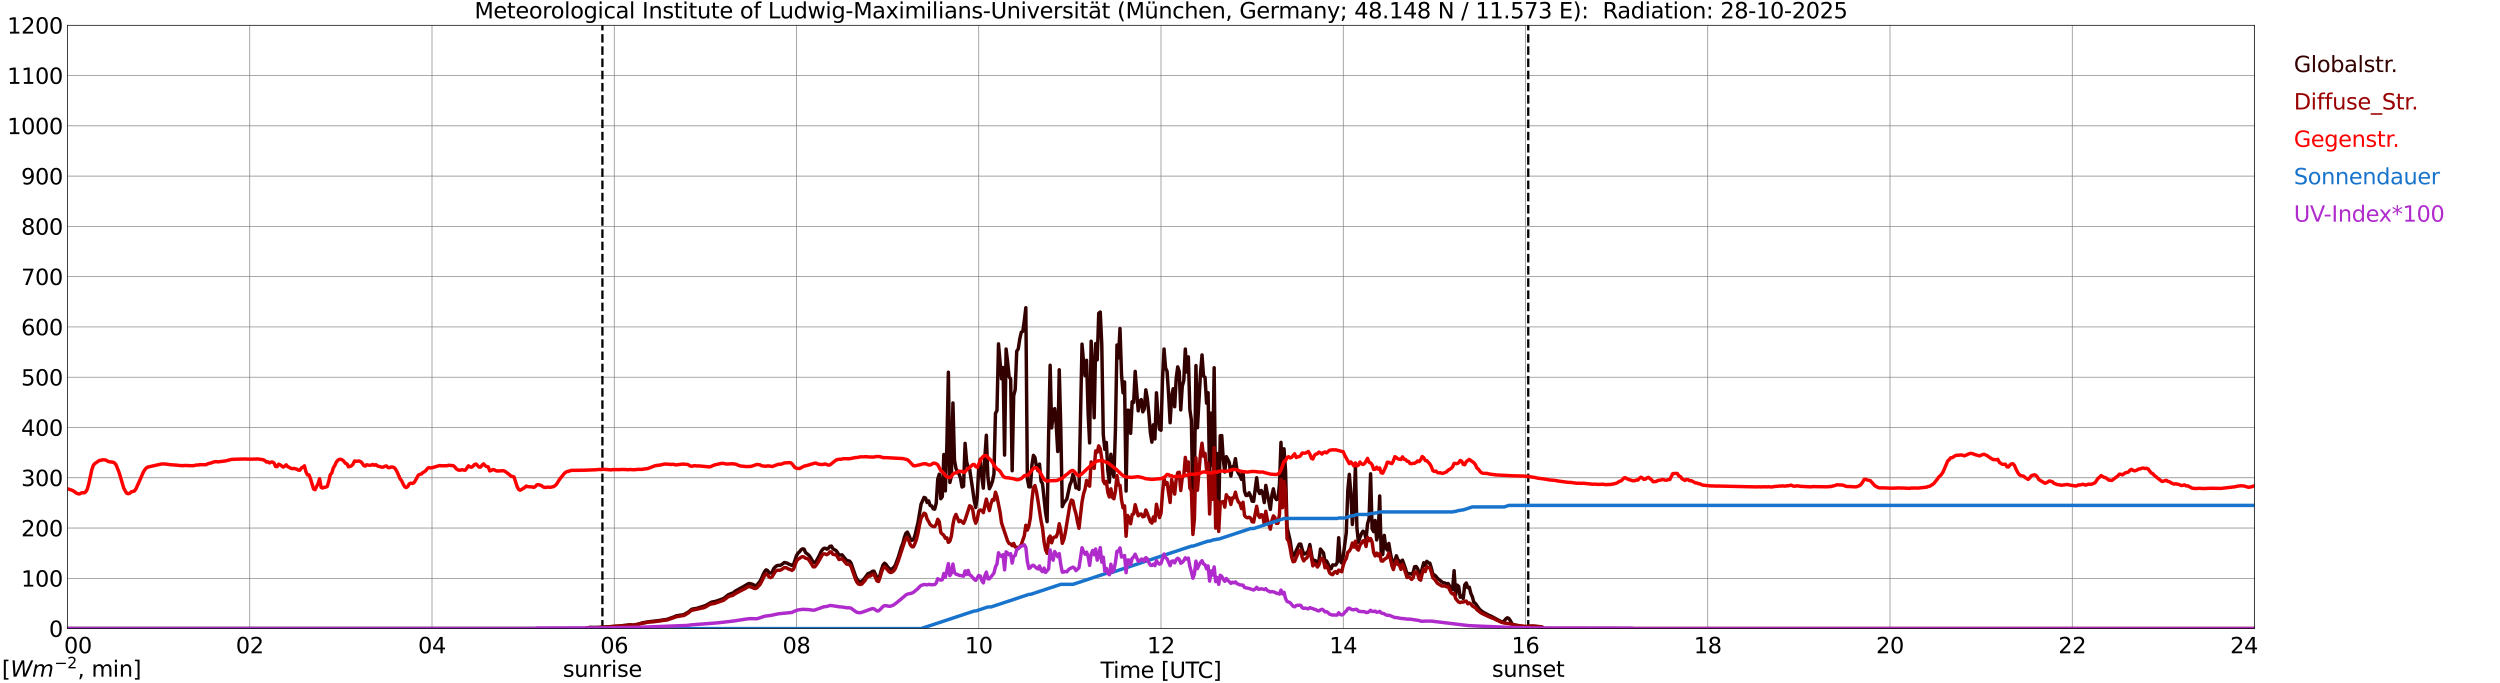 <?xml version="1.0" encoding="utf-8" standalone="no"?>
<!DOCTYPE svg PUBLIC "-//W3C//DTD SVG 1.1//EN"
  "http://www.w3.org/Graphics/SVG/1.1/DTD/svg11.dtd">
<svg xmlns:xlink="http://www.w3.org/1999/xlink" width="1085.4pt" height="296.64pt" viewBox="0 0 1085.4 296.64" xmlns="http://www.w3.org/2000/svg" version="1.1">
 <defs>
  <style type="text/css">*{stroke-linejoin: round; stroke-linecap: butt}</style>
 </defs>
 <g id="figure_1">
  <g id="patch_1">
   <path d="M 0 296.64 
L 1085.4 296.64 
L 1085.4 0 
L 0 0 
z
" style="fill: #ffffff"/>
  </g>
  <g id="axes_1">
   <g id="patch_2">
    <path d="M 29.306 272.909 
L 978.814 272.909 
L 978.814 10.976 
L 29.306 10.976 
z
" style="fill: #ffffff"/>
   </g>
   <g id="patch_3">
    <path d="M 978.814 272.909 
L 978.814 272.909 
L 978.814 10.976 
L 978.814 10.976 
z
" clip-path="url(#pc09d3a699f)" style="fill: #d3d3d3; opacity: 0.25; stroke: #d3d3d3; stroke-linejoin: miter"/>
   </g>
   <g id="matplotlib.axis_1">
    <g id="xtick_1">
     <g id="line2d_1">
      <path d="M 29.306 272.909 
L 29.306 10.976 
" clip-path="url(#pc09d3a699f)" style="fill: none; stroke: #808080; stroke-width: 0.3; stroke-linecap: square"/>
     </g>
     <g id="line2d_2"/>
     <g id="text_1">
      <!--    00 -->
      <g transform="translate(18.733 283.627) scale(0.095 -0.095)">
       <defs>
        <path id="DejaVuSans-20" transform="scale(0.016)"/>
        <path id="DejaVuSans-30" d="M 2034 4250 
Q 1547 4250 1301 3770 
Q 1056 3291 1056 2328 
Q 1056 1369 1301 889 
Q 1547 409 2034 409 
Q 2525 409 2770 889 
Q 3016 1369 3016 2328 
Q 3016 3291 2770 3770 
Q 2525 4250 2034 4250 
z
M 2034 4750 
Q 2819 4750 3233 4129 
Q 3647 3509 3647 2328 
Q 3647 1150 3233 529 
Q 2819 -91 2034 -91 
Q 1250 -91 836 529 
Q 422 1150 422 2328 
Q 422 3509 836 4129 
Q 1250 4750 2034 4750 
z
" transform="scale(0.016)"/>
       </defs>
       <use xlink:href="#DejaVuSans-20"/>
       <use xlink:href="#DejaVuSans-20" transform="translate(31.787 0)"/>
       <use xlink:href="#DejaVuSans-20" transform="translate(63.574 0)"/>
       <use xlink:href="#DejaVuSans-30" transform="translate(95.361 0)"/>
       <use xlink:href="#DejaVuSans-30" transform="translate(158.984 0)"/>
      </g>
     </g>
    </g>
    <g id="xtick_2">
     <g id="line2d_3">
      <path d="M 108.431 272.909 
L 108.431 10.976 
" clip-path="url(#pc09d3a699f)" style="fill: none; stroke: #808080; stroke-width: 0.3; stroke-linecap: square"/>
     </g>
     <g id="line2d_4"/>
     <g id="text_2">
      <!-- 02 -->
      <g transform="translate(102.387 283.627) scale(0.095 -0.095)">
       <defs>
        <path id="DejaVuSans-32" d="M 1228 531 
L 3431 531 
L 3431 0 
L 469 0 
L 469 531 
Q 828 903 1448 1529 
Q 2069 2156 2228 2338 
Q 2531 2678 2651 2914 
Q 2772 3150 2772 3378 
Q 2772 3750 2511 3984 
Q 2250 4219 1831 4219 
Q 1534 4219 1204 4116 
Q 875 4013 500 3803 
L 500 4441 
Q 881 4594 1212 4672 
Q 1544 4750 1819 4750 
Q 2544 4750 2975 4387 
Q 3406 4025 3406 3419 
Q 3406 3131 3298 2873 
Q 3191 2616 2906 2266 
Q 2828 2175 2409 1742 
Q 1991 1309 1228 531 
z
" transform="scale(0.016)"/>
       </defs>
       <use xlink:href="#DejaVuSans-30"/>
       <use xlink:href="#DejaVuSans-32" transform="translate(63.623 0)"/>
      </g>
     </g>
    </g>
    <g id="xtick_3">
     <g id="line2d_5">
      <path d="M 187.557 272.909 
L 187.557 10.976 
" clip-path="url(#pc09d3a699f)" style="fill: none; stroke: #808080; stroke-width: 0.3; stroke-linecap: square"/>
     </g>
     <g id="line2d_6"/>
     <g id="text_3">
      <!-- 04 -->
      <g transform="translate(181.513 283.627) scale(0.095 -0.095)">
       <defs>
        <path id="DejaVuSans-34" d="M 2419 4116 
L 825 1625 
L 2419 1625 
L 2419 4116 
z
M 2253 4666 
L 3047 4666 
L 3047 1625 
L 3713 1625 
L 3713 1100 
L 3047 1100 
L 3047 0 
L 2419 0 
L 2419 1100 
L 313 1100 
L 313 1709 
L 2253 4666 
z
" transform="scale(0.016)"/>
       </defs>
       <use xlink:href="#DejaVuSans-30"/>
       <use xlink:href="#DejaVuSans-34" transform="translate(63.623 0)"/>
      </g>
     </g>
    </g>
    <g id="xtick_4">
     <g id="line2d_7">
      <path d="M 266.683 272.909 
L 266.683 10.976 
" clip-path="url(#pc09d3a699f)" style="fill: none; stroke: #808080; stroke-width: 0.3; stroke-linecap: square"/>
     </g>
     <g id="line2d_8"/>
     <g id="text_4">
      <!-- 06 -->
      <g transform="translate(260.638 283.627) scale(0.095 -0.095)">
       <defs>
        <path id="DejaVuSans-36" d="M 2113 2584 
Q 1688 2584 1439 2293 
Q 1191 2003 1191 1497 
Q 1191 994 1439 701 
Q 1688 409 2113 409 
Q 2538 409 2786 701 
Q 3034 994 3034 1497 
Q 3034 2003 2786 2293 
Q 2538 2584 2113 2584 
z
M 3366 4563 
L 3366 3988 
Q 3128 4100 2886 4159 
Q 2644 4219 2406 4219 
Q 1781 4219 1451 3797 
Q 1122 3375 1075 2522 
Q 1259 2794 1537 2939 
Q 1816 3084 2150 3084 
Q 2853 3084 3261 2657 
Q 3669 2231 3669 1497 
Q 3669 778 3244 343 
Q 2819 -91 2113 -91 
Q 1303 -91 875 529 
Q 447 1150 447 2328 
Q 447 3434 972 4092 
Q 1497 4750 2381 4750 
Q 2619 4750 2861 4703 
Q 3103 4656 3366 4563 
z
" transform="scale(0.016)"/>
       </defs>
       <use xlink:href="#DejaVuSans-30"/>
       <use xlink:href="#DejaVuSans-36" transform="translate(63.623 0)"/>
      </g>
     </g>
    </g>
    <g id="xtick_5">
     <g id="line2d_9">
      <path d="M 345.808 272.909 
L 345.808 10.976 
" clip-path="url(#pc09d3a699f)" style="fill: none; stroke: #808080; stroke-width: 0.3; stroke-linecap: square"/>
     </g>
     <g id="line2d_10"/>
     <g id="text_5">
      <!-- 08 -->
      <g transform="translate(339.764 283.627) scale(0.095 -0.095)">
       <defs>
        <path id="DejaVuSans-38" d="M 2034 2216 
Q 1584 2216 1326 1975 
Q 1069 1734 1069 1313 
Q 1069 891 1326 650 
Q 1584 409 2034 409 
Q 2484 409 2743 651 
Q 3003 894 3003 1313 
Q 3003 1734 2745 1975 
Q 2488 2216 2034 2216 
z
M 1403 2484 
Q 997 2584 770 2862 
Q 544 3141 544 3541 
Q 544 4100 942 4425 
Q 1341 4750 2034 4750 
Q 2731 4750 3128 4425 
Q 3525 4100 3525 3541 
Q 3525 3141 3298 2862 
Q 3072 2584 2669 2484 
Q 3125 2378 3379 2068 
Q 3634 1759 3634 1313 
Q 3634 634 3220 271 
Q 2806 -91 2034 -91 
Q 1263 -91 848 271 
Q 434 634 434 1313 
Q 434 1759 690 2068 
Q 947 2378 1403 2484 
z
M 1172 3481 
Q 1172 3119 1398 2916 
Q 1625 2713 2034 2713 
Q 2441 2713 2670 2916 
Q 2900 3119 2900 3481 
Q 2900 3844 2670 4047 
Q 2441 4250 2034 4250 
Q 1625 4250 1398 4047 
Q 1172 3844 1172 3481 
z
" transform="scale(0.016)"/>
       </defs>
       <use xlink:href="#DejaVuSans-30"/>
       <use xlink:href="#DejaVuSans-38" transform="translate(63.623 0)"/>
      </g>
     </g>
    </g>
    <g id="xtick_6">
     <g id="line2d_11">
      <path d="M 424.934 272.909 
L 424.934 10.976 
" clip-path="url(#pc09d3a699f)" style="fill: none; stroke: #808080; stroke-width: 0.3; stroke-linecap: square"/>
     </g>
     <g id="line2d_12"/>
     <g id="text_6">
      <!-- 10 -->
      <g transform="translate(418.89 283.627) scale(0.095 -0.095)">
       <defs>
        <path id="DejaVuSans-31" d="M 794 531 
L 1825 531 
L 1825 4091 
L 703 3866 
L 703 4441 
L 1819 4666 
L 2450 4666 
L 2450 531 
L 3481 531 
L 3481 0 
L 794 0 
L 794 531 
z
" transform="scale(0.016)"/>
       </defs>
       <use xlink:href="#DejaVuSans-31"/>
       <use xlink:href="#DejaVuSans-30" transform="translate(63.623 0)"/>
      </g>
     </g>
    </g>
    <g id="xtick_7">
     <g id="line2d_13">
      <path d="M 504.06 272.909 
L 504.06 10.976 
" clip-path="url(#pc09d3a699f)" style="fill: none; stroke: #808080; stroke-width: 0.3; stroke-linecap: square"/>
     </g>
     <g id="line2d_14"/>
     <g id="text_7">
      <!-- 12 -->
      <g transform="translate(498.015 283.627) scale(0.095 -0.095)">
       <use xlink:href="#DejaVuSans-31"/>
       <use xlink:href="#DejaVuSans-32" transform="translate(63.623 0)"/>
      </g>
     </g>
    </g>
    <g id="xtick_8">
     <g id="line2d_15">
      <path d="M 583.185 272.909 
L 583.185 10.976 
" clip-path="url(#pc09d3a699f)" style="fill: none; stroke: #808080; stroke-width: 0.3; stroke-linecap: square"/>
     </g>
     <g id="line2d_16"/>
     <g id="text_8">
      <!-- 14 -->
      <g transform="translate(577.141 283.627) scale(0.095 -0.095)">
       <use xlink:href="#DejaVuSans-31"/>
       <use xlink:href="#DejaVuSans-34" transform="translate(63.623 0)"/>
      </g>
     </g>
    </g>
    <g id="xtick_9">
     <g id="line2d_17">
      <path d="M 662.311 272.909 
L 662.311 10.976 
" clip-path="url(#pc09d3a699f)" style="fill: none; stroke: #808080; stroke-width: 0.3; stroke-linecap: square"/>
     </g>
     <g id="line2d_18"/>
     <g id="text_9">
      <!-- 16 -->
      <g transform="translate(656.267 283.627) scale(0.095 -0.095)">
       <use xlink:href="#DejaVuSans-31"/>
       <use xlink:href="#DejaVuSans-36" transform="translate(63.623 0)"/>
      </g>
     </g>
    </g>
    <g id="xtick_10">
     <g id="line2d_19">
      <path d="M 741.437 272.909 
L 741.437 10.976 
" clip-path="url(#pc09d3a699f)" style="fill: none; stroke: #808080; stroke-width: 0.3; stroke-linecap: square"/>
     </g>
     <g id="line2d_20"/>
     <g id="text_10">
      <!-- 18 -->
      <g transform="translate(735.392 283.627) scale(0.095 -0.095)">
       <use xlink:href="#DejaVuSans-31"/>
       <use xlink:href="#DejaVuSans-38" transform="translate(63.623 0)"/>
      </g>
     </g>
    </g>
    <g id="xtick_11">
     <g id="line2d_21">
      <path d="M 820.562 272.909 
L 820.562 10.976 
" clip-path="url(#pc09d3a699f)" style="fill: none; stroke: #808080; stroke-width: 0.3; stroke-linecap: square"/>
     </g>
     <g id="line2d_22"/>
     <g id="text_11">
      <!-- 20 -->
      <g transform="translate(814.518 283.627) scale(0.095 -0.095)">
       <use xlink:href="#DejaVuSans-32"/>
       <use xlink:href="#DejaVuSans-30" transform="translate(63.623 0)"/>
      </g>
     </g>
    </g>
    <g id="xtick_12">
     <g id="line2d_23">
      <path d="M 899.688 272.909 
L 899.688 10.976 
" clip-path="url(#pc09d3a699f)" style="fill: none; stroke: #808080; stroke-width: 0.3; stroke-linecap: square"/>
     </g>
     <g id="line2d_24"/>
     <g id="text_12">
      <!-- 22 -->
      <g transform="translate(893.644 283.627) scale(0.095 -0.095)">
       <use xlink:href="#DejaVuSans-32"/>
       <use xlink:href="#DejaVuSans-32" transform="translate(63.623 0)"/>
      </g>
     </g>
    </g>
    <g id="xtick_13">
     <g id="line2d_25">
      <path d="M 978.814 272.909 
L 978.814 10.976 
" clip-path="url(#pc09d3a699f)" style="fill: none; stroke: #808080; stroke-width: 0.3; stroke-linecap: square"/>
     </g>
     <g id="line2d_26"/>
     <g id="text_13">
      <!-- 24    -->
      <g transform="translate(968.241 283.627) scale(0.095 -0.095)">
       <use xlink:href="#DejaVuSans-32"/>
       <use xlink:href="#DejaVuSans-34" transform="translate(63.623 0)"/>
       <use xlink:href="#DejaVuSans-20" transform="translate(127.246 0)"/>
       <use xlink:href="#DejaVuSans-20" transform="translate(159.033 0)"/>
       <use xlink:href="#DejaVuSans-20" transform="translate(190.82 0)"/>
      </g>
     </g>
    </g>
    <g id="text_14">
     <!-- Time [UTC] -->
     <g transform="translate(477.806 294.322) scale(0.095 -0.095)">
      <defs>
       <path id="DejaVuSans-54" d="M -19 4666 
L 3928 4666 
L 3928 4134 
L 2272 4134 
L 2272 0 
L 1638 0 
L 1638 4134 
L -19 4134 
L -19 4666 
z
" transform="scale(0.016)"/>
       <path id="DejaVuSans-69" d="M 603 3500 
L 1178 3500 
L 1178 0 
L 603 0 
L 603 3500 
z
M 603 4863 
L 1178 4863 
L 1178 4134 
L 603 4134 
L 603 4863 
z
" transform="scale(0.016)"/>
       <path id="DejaVuSans-6d" d="M 3328 2828 
Q 3544 3216 3844 3400 
Q 4144 3584 4550 3584 
Q 5097 3584 5394 3201 
Q 5691 2819 5691 2113 
L 5691 0 
L 5113 0 
L 5113 2094 
Q 5113 2597 4934 2840 
Q 4756 3084 4391 3084 
Q 3944 3084 3684 2787 
Q 3425 2491 3425 1978 
L 3425 0 
L 2847 0 
L 2847 2094 
Q 2847 2600 2669 2842 
Q 2491 3084 2119 3084 
Q 1678 3084 1418 2786 
Q 1159 2488 1159 1978 
L 1159 0 
L 581 0 
L 581 3500 
L 1159 3500 
L 1159 2956 
Q 1356 3278 1631 3431 
Q 1906 3584 2284 3584 
Q 2666 3584 2933 3390 
Q 3200 3197 3328 2828 
z
" transform="scale(0.016)"/>
       <path id="DejaVuSans-65" d="M 3597 1894 
L 3597 1613 
L 953 1613 
Q 991 1019 1311 708 
Q 1631 397 2203 397 
Q 2534 397 2845 478 
Q 3156 559 3463 722 
L 3463 178 
Q 3153 47 2828 -22 
Q 2503 -91 2169 -91 
Q 1331 -91 842 396 
Q 353 884 353 1716 
Q 353 2575 817 3079 
Q 1281 3584 2069 3584 
Q 2775 3584 3186 3129 
Q 3597 2675 3597 1894 
z
M 3022 2063 
Q 3016 2534 2758 2815 
Q 2500 3097 2075 3097 
Q 1594 3097 1305 2825 
Q 1016 2553 972 2059 
L 3022 2063 
z
" transform="scale(0.016)"/>
       <path id="DejaVuSans-5b" d="M 550 4863 
L 1875 4863 
L 1875 4416 
L 1125 4416 
L 1125 -397 
L 1875 -397 
L 1875 -844 
L 550 -844 
L 550 4863 
z
" transform="scale(0.016)"/>
       <path id="DejaVuSans-55" d="M 556 4666 
L 1191 4666 
L 1191 1831 
Q 1191 1081 1462 751 
Q 1734 422 2344 422 
Q 2950 422 3222 751 
Q 3494 1081 3494 1831 
L 3494 4666 
L 4128 4666 
L 4128 1753 
Q 4128 841 3676 375 
Q 3225 -91 2344 -91 
Q 1459 -91 1007 375 
Q 556 841 556 1753 
L 556 4666 
z
" transform="scale(0.016)"/>
       <path id="DejaVuSans-43" d="M 4122 4306 
L 4122 3641 
Q 3803 3938 3442 4084 
Q 3081 4231 2675 4231 
Q 1875 4231 1450 3742 
Q 1025 3253 1025 2328 
Q 1025 1406 1450 917 
Q 1875 428 2675 428 
Q 3081 428 3442 575 
Q 3803 722 4122 1019 
L 4122 359 
Q 3791 134 3420 21 
Q 3050 -91 2638 -91 
Q 1578 -91 968 557 
Q 359 1206 359 2328 
Q 359 3453 968 4101 
Q 1578 4750 2638 4750 
Q 3056 4750 3426 4639 
Q 3797 4528 4122 4306 
z
" transform="scale(0.016)"/>
       <path id="DejaVuSans-5d" d="M 1947 4863 
L 1947 -844 
L 622 -844 
L 622 -397 
L 1369 -397 
L 1369 4416 
L 622 4416 
L 622 4863 
L 1947 4863 
z
" transform="scale(0.016)"/>
      </defs>
      <use xlink:href="#DejaVuSans-54"/>
      <use xlink:href="#DejaVuSans-69" transform="translate(57.959 0)"/>
      <use xlink:href="#DejaVuSans-6d" transform="translate(85.742 0)"/>
      <use xlink:href="#DejaVuSans-65" transform="translate(183.154 0)"/>
      <use xlink:href="#DejaVuSans-20" transform="translate(244.678 0)"/>
      <use xlink:href="#DejaVuSans-5b" transform="translate(276.465 0)"/>
      <use xlink:href="#DejaVuSans-55" transform="translate(315.479 0)"/>
      <use xlink:href="#DejaVuSans-54" transform="translate(388.672 0)"/>
      <use xlink:href="#DejaVuSans-43" transform="translate(443.881 0)"/>
      <use xlink:href="#DejaVuSans-5d" transform="translate(513.705 0)"/>
     </g>
    </g>
   </g>
   <g id="matplotlib.axis_2">
    <g id="ytick_1">
     <g id="line2d_27">
      <path d="M 29.306 272.909 
L 978.814 272.909 
" clip-path="url(#pc09d3a699f)" style="fill: none; stroke: #808080; stroke-width: 0.3; stroke-linecap: square"/>
     </g>
     <g id="line2d_28"/>
     <g id="text_15">
      <!-- 0 -->
      <g transform="translate(21.261 276.518) scale(0.095 -0.095)">
       <use xlink:href="#DejaVuSans-30"/>
      </g>
     </g>
    </g>
    <g id="ytick_2">
     <g id="line2d_29">
      <path d="M 29.306 251.081 
L 978.814 251.081 
" clip-path="url(#pc09d3a699f)" style="fill: none; stroke: #808080; stroke-width: 0.3; stroke-linecap: square"/>
     </g>
     <g id="line2d_30"/>
     <g id="text_16">
      <!-- 100 -->
      <g transform="translate(9.173 254.69) scale(0.095 -0.095)">
       <use xlink:href="#DejaVuSans-31"/>
       <use xlink:href="#DejaVuSans-30" transform="translate(63.623 0)"/>
       <use xlink:href="#DejaVuSans-30" transform="translate(127.246 0)"/>
      </g>
     </g>
    </g>
    <g id="ytick_3">
     <g id="line2d_31">
      <path d="M 29.306 229.253 
L 978.814 229.253 
" clip-path="url(#pc09d3a699f)" style="fill: none; stroke: #808080; stroke-width: 0.3; stroke-linecap: square"/>
     </g>
     <g id="line2d_32"/>
     <g id="text_17">
      <!-- 200 -->
      <g transform="translate(9.173 232.863) scale(0.095 -0.095)">
       <use xlink:href="#DejaVuSans-32"/>
       <use xlink:href="#DejaVuSans-30" transform="translate(63.623 0)"/>
       <use xlink:href="#DejaVuSans-30" transform="translate(127.246 0)"/>
      </g>
     </g>
    </g>
    <g id="ytick_4">
     <g id="line2d_33">
      <path d="M 29.306 207.426 
L 978.814 207.426 
" clip-path="url(#pc09d3a699f)" style="fill: none; stroke: #808080; stroke-width: 0.3; stroke-linecap: square"/>
     </g>
     <g id="line2d_34"/>
     <g id="text_18">
      <!-- 300 -->
      <g transform="translate(9.173 211.035) scale(0.095 -0.095)">
       <defs>
        <path id="DejaVuSans-33" d="M 2597 2516 
Q 3050 2419 3304 2112 
Q 3559 1806 3559 1356 
Q 3559 666 3084 287 
Q 2609 -91 1734 -91 
Q 1441 -91 1130 -33 
Q 819 25 488 141 
L 488 750 
Q 750 597 1062 519 
Q 1375 441 1716 441 
Q 2309 441 2620 675 
Q 2931 909 2931 1356 
Q 2931 1769 2642 2001 
Q 2353 2234 1838 2234 
L 1294 2234 
L 1294 2753 
L 1863 2753 
Q 2328 2753 2575 2939 
Q 2822 3125 2822 3475 
Q 2822 3834 2567 4026 
Q 2313 4219 1838 4219 
Q 1578 4219 1281 4162 
Q 984 4106 628 3988 
L 628 4550 
Q 988 4650 1302 4700 
Q 1616 4750 1894 4750 
Q 2613 4750 3031 4423 
Q 3450 4097 3450 3541 
Q 3450 3153 3228 2886 
Q 3006 2619 2597 2516 
z
" transform="scale(0.016)"/>
       </defs>
       <use xlink:href="#DejaVuSans-33"/>
       <use xlink:href="#DejaVuSans-30" transform="translate(63.623 0)"/>
       <use xlink:href="#DejaVuSans-30" transform="translate(127.246 0)"/>
      </g>
     </g>
    </g>
    <g id="ytick_5">
     <g id="line2d_35">
      <path d="M 29.306 185.598 
L 978.814 185.598 
" clip-path="url(#pc09d3a699f)" style="fill: none; stroke: #808080; stroke-width: 0.3; stroke-linecap: square"/>
     </g>
     <g id="line2d_36"/>
     <g id="text_19">
      <!-- 400 -->
      <g transform="translate(9.173 189.207) scale(0.095 -0.095)">
       <use xlink:href="#DejaVuSans-34"/>
       <use xlink:href="#DejaVuSans-30" transform="translate(63.623 0)"/>
       <use xlink:href="#DejaVuSans-30" transform="translate(127.246 0)"/>
      </g>
     </g>
    </g>
    <g id="ytick_6">
     <g id="line2d_37">
      <path d="M 29.306 163.77 
L 978.814 163.77 
" clip-path="url(#pc09d3a699f)" style="fill: none; stroke: #808080; stroke-width: 0.3; stroke-linecap: square"/>
     </g>
     <g id="line2d_38"/>
     <g id="text_20">
      <!-- 500 -->
      <g transform="translate(9.173 167.379) scale(0.095 -0.095)">
       <defs>
        <path id="DejaVuSans-35" d="M 691 4666 
L 3169 4666 
L 3169 4134 
L 1269 4134 
L 1269 2991 
Q 1406 3038 1543 3061 
Q 1681 3084 1819 3084 
Q 2600 3084 3056 2656 
Q 3513 2228 3513 1497 
Q 3513 744 3044 326 
Q 2575 -91 1722 -91 
Q 1428 -91 1123 -41 
Q 819 9 494 109 
L 494 744 
Q 775 591 1075 516 
Q 1375 441 1709 441 
Q 2250 441 2565 725 
Q 2881 1009 2881 1497 
Q 2881 1984 2565 2268 
Q 2250 2553 1709 2553 
Q 1456 2553 1204 2497 
Q 953 2441 691 2322 
L 691 4666 
z
" transform="scale(0.016)"/>
       </defs>
       <use xlink:href="#DejaVuSans-35"/>
       <use xlink:href="#DejaVuSans-30" transform="translate(63.623 0)"/>
       <use xlink:href="#DejaVuSans-30" transform="translate(127.246 0)"/>
      </g>
     </g>
    </g>
    <g id="ytick_7">
     <g id="line2d_39">
      <path d="M 29.306 141.942 
L 978.814 141.942 
" clip-path="url(#pc09d3a699f)" style="fill: none; stroke: #808080; stroke-width: 0.3; stroke-linecap: square"/>
     </g>
     <g id="line2d_40"/>
     <g id="text_21">
      <!-- 600 -->
      <g transform="translate(9.173 145.551) scale(0.095 -0.095)">
       <use xlink:href="#DejaVuSans-36"/>
       <use xlink:href="#DejaVuSans-30" transform="translate(63.623 0)"/>
       <use xlink:href="#DejaVuSans-30" transform="translate(127.246 0)"/>
      </g>
     </g>
    </g>
    <g id="ytick_8">
     <g id="line2d_41">
      <path d="M 29.306 120.114 
L 978.814 120.114 
" clip-path="url(#pc09d3a699f)" style="fill: none; stroke: #808080; stroke-width: 0.3; stroke-linecap: square"/>
     </g>
     <g id="line2d_42"/>
     <g id="text_22">
      <!-- 700 -->
      <g transform="translate(9.173 123.724) scale(0.095 -0.095)">
       <defs>
        <path id="DejaVuSans-37" d="M 525 4666 
L 3525 4666 
L 3525 4397 
L 1831 0 
L 1172 0 
L 2766 4134 
L 525 4134 
L 525 4666 
z
" transform="scale(0.016)"/>
       </defs>
       <use xlink:href="#DejaVuSans-37"/>
       <use xlink:href="#DejaVuSans-30" transform="translate(63.623 0)"/>
       <use xlink:href="#DejaVuSans-30" transform="translate(127.246 0)"/>
      </g>
     </g>
    </g>
    <g id="ytick_9">
     <g id="line2d_43">
      <path d="M 29.306 98.287 
L 978.814 98.287 
" clip-path="url(#pc09d3a699f)" style="fill: none; stroke: #808080; stroke-width: 0.3; stroke-linecap: square"/>
     </g>
     <g id="line2d_44"/>
     <g id="text_23">
      <!-- 800 -->
      <g transform="translate(9.173 101.896) scale(0.095 -0.095)">
       <use xlink:href="#DejaVuSans-38"/>
       <use xlink:href="#DejaVuSans-30" transform="translate(63.623 0)"/>
       <use xlink:href="#DejaVuSans-30" transform="translate(127.246 0)"/>
      </g>
     </g>
    </g>
    <g id="ytick_10">
     <g id="line2d_45">
      <path d="M 29.306 76.459 
L 978.814 76.459 
" clip-path="url(#pc09d3a699f)" style="fill: none; stroke: #808080; stroke-width: 0.3; stroke-linecap: square"/>
     </g>
     <g id="line2d_46"/>
     <g id="text_24">
      <!-- 900 -->
      <g transform="translate(9.173 80.068) scale(0.095 -0.095)">
       <defs>
        <path id="DejaVuSans-39" d="M 703 97 
L 703 672 
Q 941 559 1184 500 
Q 1428 441 1663 441 
Q 2288 441 2617 861 
Q 2947 1281 2994 2138 
Q 2813 1869 2534 1725 
Q 2256 1581 1919 1581 
Q 1219 1581 811 2004 
Q 403 2428 403 3163 
Q 403 3881 828 4315 
Q 1253 4750 1959 4750 
Q 2769 4750 3195 4129 
Q 3622 3509 3622 2328 
Q 3622 1225 3098 567 
Q 2575 -91 1691 -91 
Q 1453 -91 1209 -44 
Q 966 3 703 97 
z
M 1959 2075 
Q 2384 2075 2632 2365 
Q 2881 2656 2881 3163 
Q 2881 3666 2632 3958 
Q 2384 4250 1959 4250 
Q 1534 4250 1286 3958 
Q 1038 3666 1038 3163 
Q 1038 2656 1286 2365 
Q 1534 2075 1959 2075 
z
" transform="scale(0.016)"/>
       </defs>
       <use xlink:href="#DejaVuSans-39"/>
       <use xlink:href="#DejaVuSans-30" transform="translate(63.623 0)"/>
       <use xlink:href="#DejaVuSans-30" transform="translate(127.246 0)"/>
      </g>
     </g>
    </g>
    <g id="ytick_11">
     <g id="line2d_47">
      <path d="M 29.306 54.631 
L 978.814 54.631 
" clip-path="url(#pc09d3a699f)" style="fill: none; stroke: #808080; stroke-width: 0.3; stroke-linecap: square"/>
     </g>
     <g id="line2d_48"/>
     <g id="text_25">
      <!-- 1000 -->
      <g transform="translate(3.128 58.24) scale(0.095 -0.095)">
       <use xlink:href="#DejaVuSans-31"/>
       <use xlink:href="#DejaVuSans-30" transform="translate(63.623 0)"/>
       <use xlink:href="#DejaVuSans-30" transform="translate(127.246 0)"/>
       <use xlink:href="#DejaVuSans-30" transform="translate(190.869 0)"/>
      </g>
     </g>
    </g>
    <g id="ytick_12">
     <g id="line2d_49">
      <path d="M 29.306 32.803 
L 978.814 32.803 
" clip-path="url(#pc09d3a699f)" style="fill: none; stroke: #808080; stroke-width: 0.3; stroke-linecap: square"/>
     </g>
     <g id="line2d_50"/>
     <g id="text_26">
      <!-- 1100 -->
      <g transform="translate(3.128 36.413) scale(0.095 -0.095)">
       <use xlink:href="#DejaVuSans-31"/>
       <use xlink:href="#DejaVuSans-31" transform="translate(63.623 0)"/>
       <use xlink:href="#DejaVuSans-30" transform="translate(127.246 0)"/>
       <use xlink:href="#DejaVuSans-30" transform="translate(190.869 0)"/>
      </g>
     </g>
    </g>
    <g id="ytick_13">
     <g id="line2d_51">
      <path d="M 29.306 10.976 
L 978.814 10.976 
" clip-path="url(#pc09d3a699f)" style="fill: none; stroke: #808080; stroke-width: 0.3; stroke-linecap: square"/>
     </g>
     <g id="line2d_52"/>
     <g id="text_27">
      <!-- 1200 -->
      <g transform="translate(3.128 14.585) scale(0.095 -0.095)">
       <use xlink:href="#DejaVuSans-31"/>
       <use xlink:href="#DejaVuSans-32" transform="translate(63.623 0)"/>
       <use xlink:href="#DejaVuSans-30" transform="translate(127.246 0)"/>
       <use xlink:href="#DejaVuSans-30" transform="translate(190.869 0)"/>
      </g>
     </g>
    </g>
   </g>
   <g id="line2d_53">
    <path d="M 261.54 272.909 
L 261.54 10.976 
" clip-path="url(#pc09d3a699f)" style="fill: none; stroke-dasharray: 3.7,1.6; stroke-dashoffset: 0; stroke: #000000"/>
   </g>
   <g id="line2d_54">
    <path d="M 663.498 272.909 
L 663.498 10.976 
" clip-path="url(#pc09d3a699f)" style="fill: none; stroke-dasharray: 3.7,1.6; stroke-dashoffset: 0; stroke: #000000"/>
   </g>
   <g id="line2d_55">
    <path d="M 29.306 272.909 
L 254.155 272.909 
L 254.814 272.59 
L 256.133 272.387 
L 260.089 272.387 
L 267.342 271.916 
L 268.661 271.865 
L 269.98 271.745 
L 270.639 271.577 
L 271.958 271.477 
L 273.277 271.274 
L 273.936 271.291 
L 274.595 271.425 
L 275.914 271.189 
L 276.573 271.106 
L 279.211 270.346 
L 281.849 269.905 
L 283.827 269.704 
L 287.124 269.281 
L 289.761 268.86 
L 291.739 268.118 
L 292.399 267.915 
L 293.717 267.341 
L 295.696 267.037 
L 296.355 266.985 
L 297.014 266.784 
L 298.992 265.618 
L 300.311 264.505 
L 301.63 264.252 
L 302.289 264.184 
L 306.246 262.934 
L 308.883 261.449 
L 310.861 261.026 
L 312.18 260.572 
L 314.158 259.862 
L 316.136 258.275 
L 317.455 257.684 
L 318.114 257.531 
L 319.433 256.518 
L 321.411 255.438 
L 322.73 254.696 
L 324.049 253.919 
L 324.708 253.515 
L 325.368 253.329 
L 326.686 253.665 
L 327.346 254.054 
L 328.005 254.24 
L 328.665 253.971 
L 329.983 252.332 
L 330.643 251.083 
L 331.302 249.446 
L 331.961 248.13 
L 332.621 247.403 
L 333.28 247.741 
L 333.94 248.687 
L 334.599 248.822 
L 335.258 248.366 
L 335.918 246.879 
L 336.577 246.137 
L 337.236 245.631 
L 337.896 245.445 
L 338.555 245.495 
L 339.215 245.242 
L 340.533 244.212 
L 341.852 244.517 
L 342.512 244.939 
L 343.171 245.142 
L 343.83 245.513 
L 344.49 245.174 
L 345.808 241.241 
L 346.468 240.161 
L 347.127 239.554 
L 347.787 238.692 
L 348.446 238.288 
L 349.105 238.423 
L 349.765 239.942 
L 351.083 240.955 
L 351.743 241.833 
L 353.062 244.061 
L 353.721 244.247 
L 354.38 243.622 
L 355.699 241.241 
L 356.359 239.722 
L 357.018 238.692 
L 357.677 238.085 
L 358.337 238.017 
L 358.996 238.423 
L 359.655 238.035 
L 360.315 237.207 
L 360.974 237.089 
L 361.634 238.288 
L 362.952 238.997 
L 363.612 239.875 
L 364.271 241.023 
L 365.59 240.887 
L 366.909 242.557 
L 367.568 243.284 
L 368.887 243.638 
L 369.546 244.6 
L 371.524 250.374 
L 372.184 251.64 
L 372.843 252.316 
L 373.502 252.467 
L 374.162 252.417 
L 375.481 250.915 
L 376.799 249.075 
L 378.118 248.601 
L 378.777 248.01 
L 379.437 247.977 
L 380.096 249.328 
L 380.756 251.016 
L 381.415 251.304 
L 382.074 249.564 
L 382.734 247.132 
L 383.393 245.26 
L 384.053 244.517 
L 384.712 245.092 
L 385.371 246.087 
L 386.031 246.812 
L 386.69 247.2 
L 387.349 246.932 
L 388.009 246.373 
L 388.668 245.445 
L 389.987 241.95 
L 391.306 237.596 
L 391.965 235.924 
L 392.624 233.392 
L 393.284 231.552 
L 393.943 231.01 
L 394.603 232.396 
L 395.262 234.066 
L 395.921 234.59 
L 396.581 234.252 
L 397.24 232.447 
L 398.559 226.841 
L 399.878 218.924 
L 401.196 215.954 
L 401.856 216.257 
L 402.515 218.198 
L 403.175 217.438 
L 403.834 219.448 
L 404.493 219.649 
L 405.153 220.9 
L 405.812 221.05 
L 406.471 218.451 
L 407.131 208.002 
L 407.79 205.876 
L 408.45 216.528 
L 409.109 215.633 
L 409.768 197.332 
L 410.428 213.116 
L 411.087 193.349 
L 411.746 161.594 
L 412.406 209.471 
L 413.065 206.618 
L 413.725 174.948 
L 414.384 199.747 
L 415.043 203.376 
L 415.703 204.896 
L 416.362 205.773 
L 417.022 207.663 
L 417.681 211.446 
L 418.34 211.09 
L 419 192.489 
L 419.659 200.421 
L 420.318 202.87 
L 420.978 203.68 
L 422.297 212.542 
L 422.956 217.22 
L 423.615 220.326 
L 424.275 215.919 
L 424.934 202.667 
L 425.593 199.393 
L 426.253 207.022 
L 426.912 211.935 
L 427.572 198.751 
L 428.231 188.977 
L 428.89 206.939 
L 429.55 212.188 
L 430.209 210.872 
L 430.869 209.032 
L 431.528 205.808 
L 432.187 179.473 
L 432.847 178.24 
L 433.506 149.287 
L 434.825 164.464 
L 435.484 159.553 
L 436.144 197.586 
L 436.803 151.533 
L 437.462 157.036 
L 438.122 163.654 
L 438.781 164.464 
L 439.44 204.372 
L 440.1 171.792 
L 440.759 169.207 
L 441.419 152.478 
L 442.078 151.516 
L 442.737 147.179 
L 443.397 144.241 
L 444.056 143.852 
L 444.716 139.209 
L 445.375 133.589 
L 446.034 207.849 
L 446.694 211.361 
L 447.353 211.379 
L 448.012 202.043 
L 448.672 197.703 
L 449.331 198.666 
L 449.991 202.549 
L 450.65 204.407 
L 451.309 201.501 
L 451.969 208.879 
L 452.628 210.113 
L 453.947 222.605 
L 454.606 226.488 
L 455.266 189.212 
L 455.925 158.573 
L 456.584 185.768 
L 457.244 179.794 
L 457.903 177.412 
L 458.563 184.367 
L 459.222 196.034 
L 459.881 160.548 
L 460.541 185.347 
L 461.2 219.955 
L 461.859 218.435 
L 463.178 216.663 
L 464.497 210.534 
L 465.156 209.05 
L 465.816 205.891 
L 466.475 207.799 
L 467.134 211.835 
L 467.794 211.682 
L 468.453 212.459 
L 469.772 149.405 
L 470.431 157.171 
L 471.091 163.08 
L 471.75 156.412 
L 472.409 179.152 
L 473.069 192.286 
L 473.728 148.139 
L 474.388 159.957 
L 475.047 181.381 
L 475.706 149.152 
L 476.366 156.226 
L 477.025 136.003 
L 477.685 135.479 
L 478.344 149.558 
L 479.003 188.706 
L 479.663 195.104 
L 480.322 192.1 
L 480.981 204.322 
L 481.641 209.368 
L 482.3 197.214 
L 482.96 204.439 
L 483.619 207.089 
L 484.278 186.462 
L 484.938 149.794 
L 485.597 155.399 
L 486.256 142.619 
L 486.916 162.574 
L 487.575 170.558 
L 488.235 165.815 
L 488.894 213.201 
L 489.553 178.104 
L 490.213 178.172 
L 490.872 188.149 
L 491.532 174.407 
L 492.191 174.728 
L 492.85 161.24 
L 494.169 178.375 
L 494.828 174.153 
L 495.488 173.496 
L 496.147 178.814 
L 496.807 177.548 
L 497.466 169.26 
L 498.125 173.023 
L 498.785 179.591 
L 499.444 187.778 
L 500.103 191.965 
L 500.763 184.419 
L 501.422 190.581 
L 502.082 170.541 
L 502.741 180.518 
L 503.4 186.342 
L 504.06 186.798 
L 504.719 164.464 
L 505.379 151.533 
L 506.038 159.738 
L 506.697 161.207 
L 507.357 171.15 
L 508.016 183.542 
L 508.675 172.23 
L 509.335 168.786 
L 509.994 176.603 
L 510.654 164.279 
L 511.313 159.282 
L 511.972 161.325 
L 512.632 177.969 
L 513.291 167.723 
L 513.95 165.224 
L 514.61 151.551 
L 515.269 161.526 
L 515.929 154.943 
L 516.588 177.801 
L 517.247 182.393 
L 517.907 220.444 
L 518.566 208.355 
L 519.226 158.708 
L 519.885 185.718 
L 521.204 162.067 
L 521.863 154.1 
L 522.522 163.266 
L 523.182 163.857 
L 523.841 175.048 
L 524.501 170.508 
L 525.16 206.668 
L 525.819 179.355 
L 526.479 202.025 
L 527.138 159.653 
L 527.797 219.734 
L 528.457 196.894 
L 529.116 224.124 
L 529.776 189.195 
L 530.435 189.095 
L 531.094 199.493 
L 531.754 204.946 
L 532.413 198.262 
L 533.073 199.443 
L 533.732 200.877 
L 534.391 206.703 
L 535.051 202.567 
L 535.71 202.667 
L 536.369 199.14 
L 537.029 204.036 
L 537.688 205.502 
L 538.348 206.397 
L 539.007 208.155 
L 539.666 204.778 
L 540.326 213.319 
L 540.985 215.109 
L 541.644 215.076 
L 542.304 213.943 
L 542.963 215.312 
L 543.623 217.591 
L 544.282 217.658 
L 545.601 207.41 
L 546.26 212.965 
L 546.919 214.282 
L 547.579 212.948 
L 548.238 214.164 
L 548.898 218.182 
L 549.557 210.737 
L 551.535 221.17 
L 552.195 215.024 
L 552.854 212.223 
L 553.513 215.851 
L 554.173 216.899 
L 554.832 216.646 
L 555.491 210.298 
L 556.151 192.065 
L 556.81 209.927 
L 557.47 194.851 
L 558.129 204.169 
L 558.788 228.902 
L 560.107 234.59 
L 560.766 239.098 
L 561.426 241.359 
L 562.085 241.173 
L 562.745 239.063 
L 564.063 236.245 
L 564.723 236.21 
L 565.382 238.624 
L 566.042 240.567 
L 566.701 240.431 
L 567.36 239.925 
L 568.02 239.198 
L 568.679 236.413 
L 569.998 244.162 
L 570.657 243.234 
L 571.317 243.537 
L 571.976 244.736 
L 572.635 243.267 
L 573.295 238.371 
L 574.613 240.11 
L 575.273 243.943 
L 575.932 243.52 
L 576.592 244.854 
L 577.251 246.643 
L 577.91 246.947 
L 578.57 245.277 
L 579.889 245.327 
L 580.548 244.264 
L 581.207 233.459 
L 581.867 243.555 
L 582.526 244.45 
L 583.185 241.394 
L 584.504 231.213 
L 585.164 212.813 
L 585.823 205.941 
L 586.482 214.249 
L 587.142 227.719 
L 587.801 220.426 
L 588.46 202.549 
L 589.12 229.205 
L 589.779 235.503 
L 590.439 233.307 
L 591.098 231.652 
L 591.757 230.624 
L 592.417 231.028 
L 593.076 234.066 
L 593.736 227.398 
L 594.395 225.154 
L 595.054 205.705 
L 595.714 229.544 
L 596.373 230.81 
L 597.032 225.981 
L 597.692 234.422 
L 598.351 232.008 
L 599.011 215.329 
L 599.67 240.77 
L 600.329 240.77 
L 600.989 232.429 
L 601.648 237.646 
L 602.307 238.827 
L 602.967 235.941 
L 603.626 240.043 
L 604.286 243.267 
L 604.945 245.209 
L 606.264 241.291 
L 606.923 243.166 
L 607.582 243.52 
L 608.242 245.345 
L 608.901 243.184 
L 610.22 246.932 
L 610.879 249.311 
L 611.539 248.972 
L 612.198 249.075 
L 612.858 249.311 
L 613.517 248.518 
L 614.176 246.052 
L 614.836 245.952 
L 615.495 246.932 
L 616.154 249.04 
L 616.814 249.193 
L 618.133 244.314 
L 618.792 245.495 
L 619.451 243.705 
L 620.111 244.314 
L 620.77 244.483 
L 621.429 246.626 
L 622.089 249.311 
L 622.748 249.614 
L 623.408 250.188 
L 624.067 251.066 
L 626.045 252.653 
L 626.705 253.059 
L 627.364 253.091 
L 628.023 253.583 
L 628.683 253.329 
L 629.342 254.357 
L 630.001 255.997 
L 630.661 255.912 
L 631.32 247.774 
L 631.98 258.291 
L 632.639 254.004 
L 633.298 254.595 
L 633.958 259.288 
L 634.617 258.732 
L 635.276 259.862 
L 635.936 253.919 
L 636.595 253.109 
L 637.255 255.152 
L 637.914 254.949 
L 638.573 257.599 
L 639.233 259.118 
L 639.892 261.532 
L 640.552 261.971 
L 641.87 263.863 
L 642.53 264.723 
L 643.848 265.719 
L 646.486 267.155 
L 647.145 267.391 
L 651.761 269.873 
L 652.42 270.025 
L 653.08 269.552 
L 653.739 268.724 
L 654.399 268.218 
L 655.058 268.489 
L 655.717 269.416 
L 656.377 270.75 
L 657.036 271.189 
L 660.333 271.948 
L 662.311 272.134 
L 664.949 271.881 
L 667.586 272.051 
L 669.564 272.372 
L 670.224 272.909 
L 978.154 272.909 
L 978.154 272.909 
" clip-path="url(#pc09d3a699f)" style="fill: none; stroke: #330000; stroke-width: 1.5; stroke-linecap: square"/>
   </g>
   <g id="line2d_56">
    <path d="M 29.306 272.909 
L 254.155 272.909 
L 254.814 272.656 
L 256.133 272.472 
L 258.111 272.564 
L 261.408 272.381 
L 262.067 272.426 
L 265.364 272.058 
L 271.958 271.553 
L 273.277 271.37 
L 273.936 271.37 
L 274.595 271.507 
L 276.573 271.184 
L 277.892 270.818 
L 281.849 270.036 
L 283.827 269.945 
L 289.761 269.117 
L 293.717 267.738 
L 297.014 267.188 
L 298.992 265.992 
L 299.652 265.35 
L 300.311 264.981 
L 305.586 263.833 
L 306.246 263.558 
L 308.224 262.362 
L 309.543 262.087 
L 310.202 261.995 
L 314.158 260.615 
L 316.136 259.101 
L 316.796 258.823 
L 318.114 258.502 
L 319.433 257.629 
L 322.73 255.883 
L 323.39 255.608 
L 324.708 254.735 
L 325.368 254.641 
L 326.686 255.102 
L 327.346 255.423 
L 328.005 255.514 
L 328.665 255.193 
L 329.983 253.722 
L 330.643 252.528 
L 331.961 249.817 
L 332.621 249.173 
L 333.28 249.634 
L 333.94 250.553 
L 334.599 250.782 
L 335.258 250.369 
L 336.577 248.163 
L 337.236 247.656 
L 337.896 247.565 
L 338.555 247.61 
L 339.215 247.335 
L 340.533 246.462 
L 341.193 246.416 
L 342.512 247.106 
L 343.171 247.29 
L 343.83 247.656 
L 344.49 247.152 
L 345.808 243.614 
L 346.468 242.786 
L 347.127 242.418 
L 347.787 241.913 
L 348.446 241.638 
L 349.105 241.913 
L 349.765 242.372 
L 350.424 242.511 
L 351.083 242.924 
L 352.402 244.991 
L 353.062 246.096 
L 353.721 246.096 
L 354.38 245.314 
L 355.04 244.349 
L 357.018 240.857 
L 357.677 240.442 
L 358.337 240.534 
L 358.996 240.811 
L 359.655 240.396 
L 360.315 239.569 
L 360.974 239.661 
L 361.634 240.671 
L 362.952 240.857 
L 363.612 241.776 
L 364.271 242.924 
L 365.59 242.557 
L 367.568 244.899 
L 368.887 245.131 
L 369.546 246.141 
L 371.524 251.747 
L 372.184 252.989 
L 372.843 253.631 
L 373.502 253.768 
L 374.162 253.585 
L 375.481 252.116 
L 376.14 251.057 
L 376.799 250.321 
L 377.459 250.184 
L 378.118 249.909 
L 378.777 249.357 
L 379.437 249.311 
L 380.756 252.207 
L 381.415 252.482 
L 382.074 250.69 
L 382.734 248.392 
L 383.393 246.691 
L 384.053 246.096 
L 384.712 246.691 
L 386.031 248.254 
L 386.69 248.575 
L 387.349 248.346 
L 388.009 247.842 
L 388.668 246.923 
L 389.987 243.522 
L 392.624 235.479 
L 393.284 233.78 
L 393.943 233.366 
L 394.603 234.791 
L 395.262 236.583 
L 395.921 237.364 
L 396.581 237.364 
L 397.24 235.939 
L 397.899 234.147 
L 398.559 231.436 
L 399.218 227.898 
L 399.878 225.049 
L 401.196 222.797 
L 401.856 223.163 
L 402.515 225.37 
L 403.175 226.427 
L 403.834 227.714 
L 404.493 228.264 
L 405.153 228.588 
L 405.812 228.633 
L 406.471 227.621 
L 407.131 225.462 
L 407.79 226.472 
L 408.45 231.161 
L 409.109 231.894 
L 409.768 232.401 
L 410.428 233.686 
L 411.087 233.503 
L 411.746 235.479 
L 412.406 234.928 
L 413.065 232.676 
L 413.725 227.76 
L 414.384 224.68 
L 415.043 223.349 
L 416.362 226.518 
L 417.022 225.968 
L 418.34 227.208 
L 419 225.737 
L 420.318 221.694 
L 420.978 219.579 
L 421.637 219.948 
L 422.297 221.234 
L 422.956 225.187 
L 423.615 227.162 
L 424.275 225.462 
L 424.934 221.878 
L 425.593 221.417 
L 426.253 221.603 
L 426.912 222.567 
L 428.231 216.685 
L 428.89 219.533 
L 429.55 221.694 
L 430.209 218.752 
L 430.869 216.914 
L 431.528 217.191 
L 432.187 213.699 
L 432.847 215.628 
L 434.165 222.244 
L 434.825 227.025 
L 437.462 234.883 
L 438.122 235.985 
L 438.781 236.168 
L 439.44 236.904 
L 440.1 235.939 
L 440.759 237.502 
L 442.078 237.731 
L 442.737 237.456 
L 443.397 236.446 
L 444.716 232.584 
L 445.375 228.035 
L 446.034 230.148 
L 446.694 228.402 
L 447.353 224.772 
L 448.012 217.143 
L 448.672 211.63 
L 449.331 210.802 
L 449.991 213.467 
L 450.65 217.42 
L 451.969 226.06 
L 452.628 229.275 
L 453.287 235.204 
L 453.947 238.696 
L 454.606 240.213 
L 455.266 233.732 
L 455.925 232.722 
L 456.584 235.664 
L 457.244 233.549 
L 457.903 233.136 
L 458.563 233.091 
L 459.222 231.344 
L 459.881 227.391 
L 460.541 230.334 
L 461.2 235.893 
L 461.859 234.239 
L 462.519 231.253 
L 463.838 223.255 
L 464.497 219.213 
L 465.156 217.097 
L 465.816 217.466 
L 466.475 220.867 
L 467.134 223.026 
L 467.794 226.564 
L 468.453 229.367 
L 469.772 217.925 
L 470.431 214.432 
L 471.091 212.319 
L 471.75 208.598 
L 472.409 210.436 
L 473.069 211.079 
L 473.728 200.554 
L 475.047 203.359 
L 475.706 195.776 
L 476.366 196.328 
L 477.025 193.569 
L 477.685 194.857 
L 478.344 199.085 
L 479.003 208.873 
L 479.663 210.021 
L 480.322 208.964 
L 480.981 213.836 
L 481.641 215.766 
L 482.3 212.228 
L 482.96 215.949 
L 483.619 216.547 
L 484.278 213.192 
L 484.938 206.437 
L 485.597 210.619 
L 486.256 210.711 
L 486.916 217.052 
L 487.575 220.498 
L 488.235 219.625 
L 488.894 232.813 
L 489.553 223.807 
L 490.213 224.91 
L 490.872 227.391 
L 491.532 223.395 
L 492.191 223.117 
L 492.85 219.121 
L 494.169 223.945 
L 494.828 223.255 
L 495.488 223.163 
L 496.147 224.359 
L 496.807 224.176 
L 497.466 221.417 
L 498.125 222.888 
L 499.444 226.472 
L 500.103 227.116 
L 500.763 224.405 
L 501.422 226.197 
L 502.082 218.937 
L 502.741 222.153 
L 503.4 224.726 
L 504.06 222.842 
L 504.719 213.836 
L 505.379 207.816 
L 506.038 210.252 
L 506.697 209.517 
L 508.016 218.156 
L 508.675 208.183 
L 509.994 214.524 
L 510.654 208.229 
L 511.313 205.243 
L 511.972 205.014 
L 512.632 212.963 
L 513.291 207.356 
L 513.95 206.483 
L 514.61 198.579 
L 515.269 204.278 
L 515.929 200.554 
L 516.588 211.905 
L 517.247 213.009 
L 517.907 232.034 
L 518.566 225.324 
L 519.226 198.808 
L 519.885 212.826 
L 521.204 196.97 
L 521.863 192.421 
L 522.522 198.075 
L 523.182 196.833 
L 523.841 204.047 
L 524.501 201.152 
L 525.16 223.163 
L 525.819 206.574 
L 526.479 216.777 
L 527.138 194.397 
L 527.797 229.275 
L 528.457 217.512 
L 529.116 230.7 
L 529.776 218.385 
L 530.435 217.925 
L 531.094 217.741 
L 531.754 220.177 
L 532.413 214.801 
L 533.073 215.903 
L 533.732 216.133 
L 534.391 219.029 
L 535.051 216.178 
L 535.71 216.087 
L 536.369 213.699 
L 537.029 216.41 
L 537.688 217.971 
L 538.348 218.569 
L 539.007 220.821 
L 539.666 218.064 
L 540.326 223.807 
L 540.985 224.543 
L 541.644 224.818 
L 542.304 224.543 
L 542.963 224.91 
L 543.623 226.518 
L 544.282 226.656 
L 545.601 219.811 
L 546.26 223.578 
L 546.919 224.68 
L 547.579 223.441 
L 548.238 223.67 
L 548.898 227.714 
L 549.557 221.969 
L 550.216 225.508 
L 551.535 229.736 
L 552.195 226.014 
L 552.854 223.991 
L 553.513 224.726 
L 554.173 227.254 
L 554.832 227.162 
L 555.491 223.441 
L 556.151 208.183 
L 556.81 220.406 
L 557.47 209.01 
L 558.129 212.686 
L 558.788 233.964 
L 559.448 234.883 
L 560.107 237.869 
L 560.766 241.776 
L 561.426 243.889 
L 562.085 243.705 
L 564.063 238.971 
L 564.723 239.065 
L 565.382 242.143 
L 566.042 243.522 
L 566.701 242.649 
L 567.36 242.234 
L 568.02 241.086 
L 568.679 238.283 
L 569.998 245.681 
L 570.657 244.716 
L 571.317 245.131 
L 571.976 246.187 
L 572.635 245.222 
L 573.295 243.107 
L 573.954 242.372 
L 574.613 243.337 
L 575.273 246.508 
L 575.932 245.543 
L 576.592 246.829 
L 577.251 248.715 
L 577.91 249.265 
L 578.57 249.496 
L 579.229 248.438 
L 579.889 248.163 
L 580.548 248.944 
L 581.207 247.519 
L 582.526 248.254 
L 583.185 245.36 
L 583.845 243.476 
L 584.504 242.511 
L 585.164 239.752 
L 585.823 239.248 
L 586.482 238.052 
L 587.142 235.756 
L 587.801 237.548 
L 588.46 234.974 
L 589.12 238.238 
L 589.779 238.833 
L 590.439 236.675 
L 591.098 235.847 
L 591.757 234.837 
L 592.417 234.653 
L 593.076 237.273 
L 593.736 233.274 
L 594.395 234.745 
L 595.054 233.826 
L 595.714 235.341 
L 596.373 239.844 
L 597.032 241.361 
L 597.692 240.121 
L 598.351 241.315 
L 599.011 240.351 
L 599.67 243.522 
L 600.329 243.614 
L 600.989 242.878 
L 602.307 242.005 
L 602.967 240.075 
L 603.626 242.463 
L 604.286 245.589 
L 604.945 247.29 
L 605.604 244.945 
L 606.264 243.43 
L 606.923 245.083 
L 607.582 245.36 
L 608.242 247.198 
L 608.901 245.037 
L 609.561 246.554 
L 610.879 250.736 
L 611.539 250.369 
L 612.198 250.874 
L 612.858 251.563 
L 613.517 250.874 
L 614.176 248.438 
L 614.836 248.392 
L 615.495 249.265 
L 616.154 251.472 
L 616.814 251.884 
L 617.473 248.99 
L 618.133 247.06 
L 618.792 248.163 
L 619.451 246.004 
L 620.111 246.416 
L 620.77 246.462 
L 621.429 248.438 
L 622.089 250.874 
L 622.748 251.38 
L 624.067 253.218 
L 626.045 254.458 
L 627.364 254.366 
L 628.023 254.781 
L 628.683 254.641 
L 630.001 257.306 
L 630.661 257.904 
L 631.32 257.584 
L 631.98 259.88 
L 633.298 261.397 
L 633.958 261.626 
L 634.617 261.351 
L 635.276 261.443 
L 635.936 261.122 
L 636.595 260.938 
L 637.255 262.132 
L 637.914 261.766 
L 638.573 262.224 
L 639.233 263.051 
L 639.892 263.512 
L 640.552 263.787 
L 641.211 264.706 
L 643.189 266.223 
L 646.486 267.784 
L 648.464 268.565 
L 651.761 270.128 
L 653.08 270.497 
L 655.058 270.726 
L 657.695 271.416 
L 662.311 271.966 
L 665.608 271.782 
L 668.905 272.103 
L 669.564 272.197 
L 670.224 272.909 
L 978.154 272.909 
L 978.154 272.909 
" clip-path="url(#pc09d3a699f)" style="fill: none; stroke: #990000; stroke-width: 1.5; stroke-linecap: square"/>
   </g>
   <g id="line2d_57">
    <path d="M 29.306 212.217 
L 30.625 212.625 
L 31.284 212.852 
L 31.943 213.203 
L 33.262 214.142 
L 33.921 214.417 
L 34.581 214.437 
L 35.24 214.028 
L 35.9 213.904 
L 36.559 213.976 
L 37.218 213.542 
L 37.878 212.413 
L 38.537 210.008 
L 39.856 203.955 
L 40.515 202.025 
L 41.175 201.259 
L 43.153 199.899 
L 43.812 199.871 
L 44.472 199.605 
L 45.79 199.692 
L 47.109 200.395 
L 47.768 200.543 
L 49.087 200.655 
L 49.747 201.019 
L 50.406 201.838 
L 51.725 205.179 
L 53.703 211.852 
L 54.362 213.151 
L 55.022 214.151 
L 55.681 214.349 
L 56.34 214.164 
L 57 213.515 
L 58.319 213.199 
L 58.978 212.335 
L 60.297 209.429 
L 62.275 204.878 
L 62.934 203.837 
L 63.594 203.112 
L 64.253 202.757 
L 69.528 201.584 
L 70.187 201.434 
L 71.506 201.434 
L 72.825 201.591 
L 74.144 201.768 
L 76.781 201.958 
L 78.759 202.172 
L 80.737 202.084 
L 82.716 202.196 
L 84.034 202.172 
L 85.353 201.879 
L 86.013 201.903 
L 86.672 201.737 
L 89.309 201.779 
L 90.628 201.213 
L 91.288 201.111 
L 93.266 200.436 
L 93.925 200.425 
L 94.584 200.528 
L 97.881 200.124 
L 100.519 199.456 
L 102.497 199.362 
L 106.453 199.277 
L 107.772 199.351 
L 111.069 199.31 
L 111.728 199.234 
L 113.047 199.421 
L 114.366 199.613 
L 115.025 200 
L 115.685 200.611 
L 116.344 200.506 
L 117.003 200.986 
L 117.663 200.602 
L 118.322 200.609 
L 118.982 201.015 
L 119.641 202.538 
L 120.3 202.599 
L 120.96 201.508 
L 121.619 201.811 
L 122.938 202.789 
L 123.597 202.407 
L 124.257 201.814 
L 124.916 202.621 
L 125.575 202.874 
L 126.235 203.32 
L 126.894 203.501 
L 127.553 203.35 
L 128.872 203.702 
L 129.532 204.116 
L 130.191 204.145 
L 130.85 203.165 
L 131.51 202.813 
L 132.169 202.25 
L 132.829 204.848 
L 133.488 206.181 
L 134.147 206.194 
L 134.807 207.88 
L 136.125 212.258 
L 136.785 212.605 
L 138.104 209.92 
L 138.763 207.832 
L 139.422 211.586 
L 140.082 211.889 
L 140.741 211.571 
L 141.4 211.507 
L 142.06 211.215 
L 142.719 209.023 
L 143.379 206.125 
L 144.038 205.415 
L 144.697 203.152 
L 145.357 202.119 
L 146.016 200.613 
L 146.676 199.845 
L 147.335 199.434 
L 147.994 199.417 
L 148.654 199.696 
L 149.313 200.301 
L 149.972 201.168 
L 150.632 201.379 
L 151.291 202.665 
L 151.951 202.51 
L 152.61 202.222 
L 153.269 201.539 
L 153.929 200.144 
L 154.588 200.273 
L 155.907 200.153 
L 156.566 200.434 
L 157.226 201.045 
L 157.885 202.091 
L 158.544 202.351 
L 159.204 201.77 
L 159.863 201.955 
L 160.523 202.019 
L 161.182 201.942 
L 161.841 201.641 
L 162.501 202.004 
L 163.16 201.739 
L 163.819 202.259 
L 165.798 202.835 
L 166.457 202.781 
L 167.116 202.418 
L 167.776 202.281 
L 168.435 202.999 
L 169.094 203.064 
L 169.754 202.759 
L 170.413 202.785 
L 171.073 202.964 
L 171.732 203.686 
L 172.391 204.869 
L 173.71 207.856 
L 174.37 208.72 
L 175.029 210.152 
L 175.688 211.296 
L 176.348 211.695 
L 177.007 211.274 
L 177.666 210.093 
L 178.326 209.763 
L 178.985 209.905 
L 179.645 209.648 
L 180.304 208.713 
L 181.623 206.269 
L 182.282 205.937 
L 182.941 205.804 
L 183.601 205.171 
L 184.26 204.795 
L 184.92 204.285 
L 185.579 203.39 
L 186.238 203.01 
L 186.898 203.173 
L 187.557 203.088 
L 190.854 202.115 
L 191.513 202.246 
L 194.151 202.182 
L 194.81 201.995 
L 196.788 202.182 
L 197.448 202.687 
L 198.107 203.534 
L 198.767 203.964 
L 199.426 204.182 
L 200.745 203.922 
L 201.404 204.125 
L 202.063 204.114 
L 203.382 202.239 
L 204.042 202.687 
L 204.701 202.846 
L 205.36 202.416 
L 206.02 201.68 
L 206.679 201.458 
L 207.998 202.796 
L 208.657 202.765 
L 209.317 201.91 
L 209.976 201.392 
L 210.635 202.176 
L 211.295 202.562 
L 211.954 202.695 
L 212.614 204.439 
L 213.273 204.282 
L 213.932 203.857 
L 214.592 203.977 
L 215.251 204.339 
L 215.91 204.501 
L 218.548 204.354 
L 219.207 204.592 
L 220.526 205.596 
L 221.186 206.057 
L 221.845 206.76 
L 222.504 206.83 
L 223.164 207.094 
L 224.482 211.167 
L 225.142 212.461 
L 225.801 212.832 
L 226.461 212.524 
L 227.12 212.036 
L 227.779 211.697 
L 228.439 211.034 
L 229.098 211.265 
L 230.417 211.374 
L 231.076 211.418 
L 231.736 211.606 
L 232.395 211.25 
L 233.054 210.514 
L 233.714 210.394 
L 235.033 210.809 
L 235.692 211.317 
L 236.351 211.614 
L 237.011 211.632 
L 237.67 211.481 
L 238.989 211.573 
L 240.308 211.258 
L 240.967 210.868 
L 241.626 210.215 
L 242.945 208.104 
L 244.923 205.623 
L 245.583 205.044 
L 246.242 204.723 
L 246.901 204.638 
L 247.561 204.33 
L 248.22 204.212 
L 251.517 204.206 
L 252.176 204.14 
L 253.495 204.16 
L 255.473 204.075 
L 258.77 203.948 
L 260.089 203.8 
L 260.748 203.87 
L 262.067 203.745 
L 265.364 204.016 
L 266.023 203.874 
L 268.661 203.903 
L 269.98 203.815 
L 271.958 203.865 
L 272.617 203.966 
L 273.277 203.846 
L 275.255 203.944 
L 277.233 203.769 
L 278.552 203.787 
L 280.53 203.516 
L 281.189 203.44 
L 284.486 202.178 
L 286.464 201.923 
L 288.442 201.477 
L 290.42 201.525 
L 291.08 201.652 
L 292.399 201.567 
L 293.058 201.77 
L 293.717 201.831 
L 296.355 201.477 
L 298.333 201.63 
L 298.992 201.846 
L 299.652 202.303 
L 300.311 202.425 
L 301.63 202.165 
L 302.289 202.287 
L 303.608 202.294 
L 308.224 202.728 
L 310.202 201.851 
L 312.18 201.416 
L 313.499 201.141 
L 314.818 201.34 
L 315.477 201.477 
L 318.114 201.327 
L 318.774 201.484 
L 319.433 201.508 
L 320.752 202.084 
L 321.411 202.3 
L 324.049 202.571 
L 326.027 202.497 
L 327.346 202.076 
L 328.665 201.63 
L 329.983 201.818 
L 330.643 202.222 
L 332.621 202.451 
L 333.28 202.255 
L 334.599 202.407 
L 335.258 202.558 
L 337.896 201.565 
L 339.215 201.525 
L 340.533 200.986 
L 341.852 200.923 
L 342.512 200.84 
L 343.171 200.901 
L 343.83 201.316 
L 345.149 203.018 
L 345.808 203.313 
L 347.127 203.431 
L 349.105 202.383 
L 350.424 202.078 
L 353.721 201.069 
L 354.38 201.104 
L 355.04 201.416 
L 355.699 201.593 
L 357.018 201.68 
L 358.337 201.434 
L 359.655 201.949 
L 360.315 201.851 
L 362.952 199.766 
L 363.612 199.513 
L 364.271 199.38 
L 364.93 199.419 
L 366.249 199.142 
L 368.887 199.164 
L 371.524 198.633 
L 372.184 198.627 
L 373.502 198.339 
L 374.821 198.341 
L 376.14 198.253 
L 376.799 198.378 
L 379.437 198.446 
L 380.096 198.234 
L 381.415 198.195 
L 382.074 198.262 
L 383.393 198.686 
L 385.371 198.716 
L 386.69 198.804 
L 391.965 199.087 
L 393.943 199.576 
L 394.603 200.109 
L 396.581 202.191 
L 397.24 202.239 
L 399.878 201.67 
L 400.537 201.425 
L 401.856 201.309 
L 403.175 201.859 
L 403.834 201.903 
L 404.493 201.576 
L 405.153 201.089 
L 405.812 201.093 
L 406.471 201.336 
L 407.131 201.79 
L 408.45 204.306 
L 409.768 205.435 
L 410.428 206.454 
L 411.087 207.05 
L 412.406 207.34 
L 413.065 206.834 
L 413.725 205.895 
L 414.384 205.367 
L 415.043 205.352 
L 416.362 204.564 
L 417.681 204.719 
L 418.34 205.04 
L 419 204.845 
L 419.659 204.001 
L 420.318 203.429 
L 420.978 203.016 
L 422.297 201.709 
L 422.956 201.648 
L 423.615 202.582 
L 424.275 202.909 
L 424.934 201.628 
L 425.593 199.886 
L 426.253 198.825 
L 426.912 198.105 
L 427.572 197.806 
L 428.231 197.839 
L 429.55 199.24 
L 430.209 199.812 
L 430.869 200.655 
L 431.528 201.975 
L 432.847 203.627 
L 433.506 203.97 
L 434.165 204.581 
L 435.484 206.69 
L 436.144 207.231 
L 436.803 207.419 
L 438.122 207.474 
L 438.781 207.72 
L 439.44 207.711 
L 441.419 208.264 
L 442.078 208.266 
L 443.397 207.777 
L 444.716 206.535 
L 445.375 206.334 
L 446.034 206.5 
L 446.694 205.878 
L 448.672 203.289 
L 449.331 203.023 
L 449.991 203.132 
L 451.309 204.599 
L 452.628 206.987 
L 453.287 208.096 
L 453.947 208.613 
L 454.606 208.884 
L 455.266 208.748 
L 458.563 208.646 
L 459.222 208.508 
L 459.881 208.072 
L 460.541 207.932 
L 461.2 207.596 
L 461.859 207.1 
L 462.519 206.432 
L 463.838 205.437 
L 464.497 204.804 
L 465.156 204.372 
L 465.816 204.254 
L 466.475 204.78 
L 467.134 205.653 
L 467.794 206.201 
L 468.453 206.55 
L 469.113 206.173 
L 469.772 205.655 
L 471.75 203.772 
L 473.728 201.986 
L 475.047 200.947 
L 475.706 200.443 
L 476.366 200.161 
L 477.685 199.932 
L 478.344 199.888 
L 480.322 200.711 
L 480.981 200.899 
L 484.938 204.023 
L 485.597 204.754 
L 486.256 205.271 
L 486.916 205.974 
L 487.575 206.478 
L 488.894 207.07 
L 491.532 207.279 
L 492.191 207.105 
L 492.85 207.126 
L 493.51 206.989 
L 494.169 206.972 
L 496.147 207.395 
L 497.466 207.84 
L 500.103 208.152 
L 502.082 207.952 
L 504.06 207.797 
L 505.379 207.262 
L 506.038 206.729 
L 506.697 205.985 
L 507.357 206.053 
L 508.016 206.62 
L 508.675 206.517 
L 509.335 206.961 
L 511.313 206.869 
L 511.972 206.753 
L 512.632 206.83 
L 513.291 206.766 
L 514.61 206.347 
L 515.269 206.358 
L 515.929 206.053 
L 517.247 205.858 
L 518.566 205.935 
L 519.226 205.649 
L 519.885 205.786 
L 521.204 205.389 
L 521.863 205.059 
L 522.522 204.891 
L 523.182 204.896 
L 524.501 205.256 
L 526.479 205.304 
L 527.138 204.837 
L 528.457 205.066 
L 529.116 204.555 
L 529.776 204.618 
L 530.435 204.481 
L 531.754 204.581 
L 533.073 204.529 
L 534.391 204.112 
L 535.051 203.868 
L 535.71 203.772 
L 537.029 203.955 
L 538.348 204.525 
L 539.666 204.767 
L 541.644 204.952 
L 543.623 204.68 
L 544.941 204.732 
L 546.919 204.966 
L 548.238 204.926 
L 549.557 205.337 
L 550.876 205.653 
L 551.535 205.854 
L 554.173 206.015 
L 554.832 205.799 
L 555.491 205.271 
L 556.151 204.108 
L 557.47 200.345 
L 558.129 199.93 
L 558.788 198.716 
L 559.448 198.258 
L 560.107 198.806 
L 560.766 198.598 
L 562.085 197.029 
L 562.745 198.642 
L 563.404 198.334 
L 564.063 198.288 
L 564.723 197.73 
L 565.382 196.667 
L 566.042 196.763 
L 566.701 196.717 
L 567.36 196.461 
L 568.02 195.997 
L 568.679 197.142 
L 569.338 198.956 
L 569.998 199.288 
L 570.657 197.734 
L 571.317 197.116 
L 571.976 197.011 
L 572.635 196.293 
L 573.295 196.621 
L 573.954 197.147 
L 574.613 196.455 
L 575.273 196.232 
L 575.932 196.614 
L 577.251 195.457 
L 577.91 195.416 
L 578.57 195.259 
L 579.229 195.355 
L 579.889 195.278 
L 583.185 196.158 
L 583.845 197.717 
L 585.823 201.305 
L 586.482 200.545 
L 587.142 201.296 
L 587.801 202.276 
L 588.46 200.978 
L 589.12 202.276 
L 589.779 201.955 
L 590.439 200.589 
L 591.098 201.386 
L 591.757 201.656 
L 592.417 201.259 
L 593.076 200.233 
L 593.736 198.998 
L 594.395 200.705 
L 595.054 200.98 
L 595.714 201.79 
L 596.373 203.758 
L 597.032 203.721 
L 597.692 202.846 
L 598.351 203.719 
L 599.011 203.165 
L 599.67 205.265 
L 600.329 205.439 
L 601.648 202.639 
L 602.307 200.698 
L 602.967 200.683 
L 603.626 201.098 
L 604.286 201.288 
L 604.945 200.131 
L 605.604 198.264 
L 606.264 198.675 
L 606.923 199.229 
L 608.242 199.493 
L 608.901 198.347 
L 609.561 199.38 
L 610.22 199.482 
L 610.879 200.251 
L 611.539 200.331 
L 612.198 201.266 
L 612.858 201.318 
L 613.517 201.154 
L 614.176 201.122 
L 614.836 200.737 
L 615.495 200.12 
L 616.154 200.404 
L 616.814 199.589 
L 617.473 198.197 
L 618.133 198.745 
L 618.792 199.943 
L 619.451 200.015 
L 620.77 201.427 
L 621.429 202.632 
L 622.089 204.346 
L 622.748 204.677 
L 623.408 204.492 
L 624.067 205.179 
L 624.726 205.297 
L 625.386 205.258 
L 626.045 205.527 
L 626.705 205.409 
L 628.023 204.867 
L 628.683 204.178 
L 630.001 203.381 
L 630.661 202.65 
L 631.32 201.172 
L 632.639 201.305 
L 633.298 200.925 
L 633.958 199.923 
L 634.617 200.238 
L 635.276 201.598 
L 635.936 201.779 
L 636.595 200.425 
L 637.914 199.458 
L 639.892 200.901 
L 640.552 201.739 
L 641.211 203.184 
L 641.87 203.695 
L 642.53 204.618 
L 643.189 205.241 
L 643.848 205.478 
L 645.827 205.566 
L 646.486 205.791 
L 649.783 206.223 
L 651.102 206.275 
L 657.036 206.576 
L 661.652 206.686 
L 663.63 206.908 
L 666.267 207.277 
L 667.586 207.589 
L 670.883 208.019 
L 672.861 208.388 
L 674.839 208.541 
L 676.817 208.888 
L 678.796 209.141 
L 680.774 209.412 
L 682.092 209.469 
L 684.73 209.837 
L 685.389 209.761 
L 686.049 209.861 
L 687.368 209.805 
L 691.324 210.217 
L 692.643 210.202 
L 693.961 210.318 
L 695.939 210.228 
L 697.258 210.425 
L 698.577 210.324 
L 699.236 210.34 
L 701.215 209.953 
L 701.874 209.755 
L 703.193 208.932 
L 703.852 208.785 
L 705.171 207.447 
L 705.83 207.445 
L 706.49 207.93 
L 708.468 208.611 
L 709.127 208.766 
L 709.786 208.687 
L 710.446 208.388 
L 711.105 208.427 
L 711.765 207.644 
L 712.424 207.192 
L 713.083 207.565 
L 713.743 208.139 
L 714.402 207.997 
L 715.062 207.482 
L 715.721 207.277 
L 717.04 208.327 
L 717.699 209.148 
L 719.018 209.054 
L 719.677 208.674 
L 720.337 208.454 
L 720.996 208.456 
L 721.655 208.152 
L 722.315 208.246 
L 722.974 208.493 
L 723.633 208.458 
L 724.293 208.235 
L 724.952 208.17 
L 726.271 205.612 
L 727.59 205.535 
L 728.249 205.594 
L 728.909 206.668 
L 729.568 206.878 
L 730.227 207.842 
L 731.546 208.578 
L 732.205 208.165 
L 732.865 208.235 
L 733.524 208.707 
L 734.184 208.641 
L 736.162 209.685 
L 736.821 209.693 
L 737.48 210.047 
L 738.14 210.064 
L 738.799 210.453 
L 739.459 210.654 
L 742.756 210.962 
L 744.074 210.968 
L 744.734 211.047 
L 746.052 211.021 
L 762.537 211.398 
L 763.856 211.346 
L 764.515 211.407 
L 765.834 211.333 
L 767.153 211.392 
L 767.812 211.306 
L 769.131 211.446 
L 770.449 211.2 
L 771.768 211.128 
L 772.428 211.007 
L 773.087 211.053 
L 773.746 210.966 
L 775.065 211.062 
L 775.725 210.905 
L 776.384 210.909 
L 777.703 210.641 
L 778.362 210.99 
L 779.021 211.095 
L 780.34 210.935 
L 781.659 211.125 
L 782.978 211.213 
L 786.275 211.381 
L 786.934 211.254 
L 793.528 211.361 
L 794.187 211.219 
L 794.847 211.243 
L 796.825 210.746 
L 797.484 210.473 
L 800.122 210.604 
L 801.44 211.136 
L 802.1 211.224 
L 803.419 211.248 
L 805.397 211.394 
L 806.056 211.335 
L 807.375 210.822 
L 808.034 210.213 
L 808.694 209.316 
L 809.353 208.113 
L 810.012 208.061 
L 810.672 208.379 
L 811.99 208.657 
L 813.969 210.857 
L 815.287 211.597 
L 815.947 211.806 
L 817.925 211.824 
L 821.881 211.968 
L 822.541 211.889 
L 823.2 211.926 
L 823.859 211.817 
L 828.475 211.977 
L 829.134 212.044 
L 829.794 211.852 
L 830.453 211.931 
L 831.112 211.846 
L 832.431 211.931 
L 836.388 211.525 
L 837.047 211.245 
L 837.706 211.156 
L 839.025 210.359 
L 839.684 209.798 
L 841.003 208.179 
L 841.663 207.172 
L 842.322 206.596 
L 842.981 205.85 
L 843.641 204.835 
L 845.619 200.148 
L 846.278 199.541 
L 846.938 198.758 
L 847.597 198.675 
L 848.916 197.837 
L 849.575 197.62 
L 850.235 197.662 
L 850.894 197.544 
L 851.553 197.546 
L 852.213 197.671 
L 852.872 197.917 
L 854.85 197.02 
L 855.51 196.854 
L 856.169 196.874 
L 857.488 197.396 
L 858.806 197.754 
L 859.466 197.93 
L 860.785 197.339 
L 861.444 197.225 
L 862.763 197.845 
L 864.082 198.788 
L 865.4 199.563 
L 866.06 199.513 
L 866.719 199.629 
L 867.378 199.423 
L 868.038 200.735 
L 869.357 201.619 
L 870.675 201.534 
L 871.335 202.667 
L 871.994 202.733 
L 872.653 201.862 
L 873.313 201.399 
L 873.972 201.355 
L 874.632 202.128 
L 875.291 203.737 
L 875.95 205 
L 876.61 205.985 
L 877.269 206.45 
L 878.588 206.758 
L 879.247 207.351 
L 880.566 208.133 
L 881.225 207.489 
L 881.885 206.561 
L 883.204 206.116 
L 883.863 206.325 
L 884.522 207.074 
L 885.182 208.196 
L 887.819 209.796 
L 888.479 209.606 
L 889.797 208.812 
L 891.116 209.185 
L 891.775 209.886 
L 892.435 210.06 
L 893.094 210.353 
L 895.072 210.667 
L 897.051 210.385 
L 897.71 210.342 
L 898.369 210.553 
L 899.688 210.756 
L 901.007 210.994 
L 901.666 210.927 
L 902.326 210.521 
L 902.985 210.562 
L 904.304 210.25 
L 905.622 210.63 
L 906.282 210.333 
L 906.941 210.189 
L 907.601 210.274 
L 908.26 210.18 
L 909.579 209.615 
L 910.898 207.661 
L 911.557 207.183 
L 912.216 206.483 
L 913.535 207.275 
L 914.194 207.393 
L 915.513 208.388 
L 916.832 208.613 
L 919.469 206.638 
L 920.129 205.86 
L 920.788 205.911 
L 921.448 206.166 
L 922.766 205.275 
L 924.085 204.966 
L 924.745 204.154 
L 925.404 203.791 
L 926.063 204.193 
L 926.723 204.435 
L 927.382 204.269 
L 928.701 203.584 
L 929.36 203.562 
L 930.02 203.23 
L 930.679 203.23 
L 931.338 203.433 
L 931.998 203.326 
L 932.657 203.623 
L 933.976 205.367 
L 934.635 205.605 
L 935.295 206.391 
L 938.592 209.006 
L 939.251 208.945 
L 939.91 208.67 
L 940.57 208.532 
L 941.229 209.034 
L 941.888 209.148 
L 942.548 209.619 
L 943.867 210.18 
L 944.526 210.067 
L 945.845 210.287 
L 947.163 210.833 
L 948.482 210.516 
L 949.142 210.983 
L 949.801 210.909 
L 951.779 211.944 
L 953.098 212.105 
L 955.076 211.988 
L 956.395 212.114 
L 959.692 211.977 
L 964.307 212.042 
L 970.242 211.359 
L 971.561 211.055 
L 972.879 210.896 
L 974.198 210.992 
L 976.176 211.564 
L 977.495 211.344 
L 978.154 211.114 
L 978.154 211.114 
" clip-path="url(#pc09d3a699f)" style="fill: none; stroke: #ff0000; stroke-width: 1.5; stroke-linecap: square"/>
   </g>
   <g id="line2d_58">
    <path d="M 29.306 272.909 
L 399.878 272.909 
L 422.956 265.269 
L 423.615 265.269 
L 428.89 263.523 
L 430.209 263.523 
L 446.694 258.066 
L 447.353 258.066 
L 460.541 253.7 
L 465.816 253.7 
L 480.322 248.898 
L 481.641 248.898 
L 517.247 237.111 
L 517.907 237.111 
L 524.501 234.928 
L 525.16 234.928 
L 527.138 234.274 
L 527.797 234.274 
L 528.457 234.055 
L 529.116 234.055 
L 542.963 229.472 
L 544.282 229.472 
L 557.47 225.106 
L 580.548 225.106 
L 581.207 224.888 
L 583.845 224.888 
L 586.482 224.015 
L 587.142 224.015 
L 589.12 223.36 
L 593.736 223.36 
L 595.054 222.923 
L 596.373 222.923 
L 597.032 222.705 
L 597.692 222.705 
L 599.011 222.268 
L 630.661 222.268 
L 631.32 222.05 
L 631.98 222.05 
L 633.298 221.614 
L 633.958 221.614 
L 634.617 221.395 
L 635.276 221.395 
L 639.233 220.086 
L 653.08 220.086 
L 655.058 219.431 
L 978.154 219.431 
L 978.154 219.431 
" clip-path="url(#pc09d3a699f)" style="fill: none; stroke: #1773cc; stroke-width: 1.5; stroke-linecap: square"/>
   </g>
   <g id="line2d_59">
    <path d="M 29.306 272.909 
L 232.395 272.909 
L 233.054 272.712 
L 263.386 272.603 
L 273.277 272.385 
L 279.211 272.276 
L 298.333 271.534 
L 300.311 271.272 
L 311.521 270.42 
L 318.774 269.591 
L 322.73 268.958 
L 325.368 268.587 
L 328.665 268.631 
L 329.983 268.216 
L 331.961 267.539 
L 333.28 267.365 
L 334.599 267.212 
L 337.896 266.491 
L 343.83 265.902 
L 345.149 265.269 
L 346.468 264.811 
L 348.446 264.549 
L 351.083 264.658 
L 353.062 264.942 
L 353.721 264.854 
L 357.677 263.436 
L 358.996 263.305 
L 360.315 262.89 
L 360.974 262.912 
L 362.293 263.108 
L 364.93 263.523 
L 365.59 263.523 
L 367.568 263.872 
L 368.887 263.872 
L 369.546 264.112 
L 371.524 265.553 
L 372.184 265.858 
L 372.843 266.011 
L 373.502 266.011 
L 374.821 265.64 
L 377.459 264.636 
L 378.777 264.243 
L 379.437 264.309 
L 380.756 265.247 
L 381.415 265.225 
L 382.074 264.658 
L 383.393 263.283 
L 384.053 262.955 
L 384.712 262.977 
L 386.031 263.239 
L 386.69 263.174 
L 388.009 262.628 
L 389.328 261.646 
L 391.965 259.463 
L 393.284 258.306 
L 393.943 257.957 
L 395.921 257.498 
L 396.581 257.149 
L 398.559 255.512 
L 399.218 254.748 
L 399.878 254.202 
L 401.196 253.744 
L 402.515 253.94 
L 403.175 253.7 
L 404.493 253.897 
L 405.812 253.788 
L 406.471 253.133 
L 407.131 251.256 
L 407.79 251.627 
L 408.45 251.867 
L 409.109 251.692 
L 409.768 249.007 
L 410.428 250.644 
L 411.746 244.707 
L 412.406 249.924 
L 413.065 248.833 
L 413.725 244.882 
L 414.384 248.549 
L 415.043 249.291 
L 415.703 249.422 
L 416.362 249.75 
L 417.681 249.99 
L 418.34 250.142 
L 419 247.851 
L 419.659 249.444 
L 420.318 247.654 
L 420.978 249.597 
L 421.637 249.968 
L 422.956 251.496 
L 423.615 251.976 
L 424.934 249.837 
L 425.593 250.121 
L 426.253 252.063 
L 426.912 253.067 
L 427.572 250.033 
L 428.231 248.374 
L 428.89 251.299 
L 429.55 251.299 
L 430.869 249.662 
L 431.528 248.811 
L 432.187 246.126 
L 432.847 244.816 
L 433.506 239.993 
L 434.165 241.28 
L 434.825 241.564 
L 435.484 240.822 
L 436.144 247.414 
L 436.803 239.578 
L 437.462 240.124 
L 438.122 240.887 
L 438.781 240.385 
L 439.44 244.467 
L 440.1 241.52 
L 440.759 241.149 
L 441.419 238.53 
L 442.078 238.246 
L 442.737 237.526 
L 443.397 237.089 
L 444.056 236.937 
L 444.716 236.522 
L 445.375 237.635 
L 446.034 243.812 
L 446.694 246.803 
L 447.353 246.432 
L 448.012 245.602 
L 448.672 245.406 
L 449.991 246.628 
L 450.65 247.021 
L 451.309 245.711 
L 451.969 247.61 
L 452.628 248.2 
L 453.287 246.628 
L 453.947 248.527 
L 455.266 246.999 
L 455.925 238.792 
L 456.584 241.848 
L 457.244 243.223 
L 457.903 239.447 
L 459.222 241.717 
L 459.881 240.364 
L 460.541 245.122 
L 461.2 248.396 
L 461.859 248.353 
L 462.519 248.091 
L 463.178 248.265 
L 463.838 247.392 
L 464.497 246.868 
L 465.816 246.235 
L 466.475 246.606 
L 467.134 247.741 
L 468.453 246.519 
L 469.772 237.81 
L 470.431 239.447 
L 471.091 240.647 
L 471.75 239.731 
L 472.409 241.52 
L 473.069 245.471 
L 473.728 240.604 
L 474.388 238.988 
L 475.047 240.866 
L 475.706 238.355 
L 476.366 243.179 
L 477.025 241.302 
L 477.685 237.744 
L 478.344 244.074 
L 479.003 241.892 
L 479.663 247.981 
L 480.322 246.759 
L 480.981 248.942 
L 481.641 249.531 
L 482.3 244.969 
L 482.96 248.287 
L 483.619 247.436 
L 484.278 244.183 
L 484.938 239.338 
L 485.597 239.316 
L 486.256 237.875 
L 486.916 241.848 
L 487.575 241.63 
L 488.235 241.171 
L 488.894 248.615 
L 489.553 243.114 
L 490.213 243.136 
L 490.872 245.1 
L 491.532 242.394 
L 492.191 241.848 
L 492.85 240.604 
L 494.169 243.725 
L 494.828 243.572 
L 495.488 242.765 
L 496.147 242.765 
L 496.807 243.66 
L 497.466 242.11 
L 498.125 242.59 
L 498.785 244.249 
L 499.444 245.362 
L 500.103 245.493 
L 500.763 244.904 
L 501.422 245.58 
L 502.082 243.376 
L 502.741 244.489 
L 503.4 244.926 
L 504.06 244.598 
L 505.379 240.538 
L 506.038 242.088 
L 506.697 242.612 
L 508.016 245.602 
L 508.675 243.681 
L 509.335 243.529 
L 509.994 244.38 
L 510.654 242.961 
L 511.313 242.372 
L 511.972 242.786 
L 512.632 244.533 
L 513.291 244.162 
L 513.95 243.398 
L 514.61 242.175 
L 515.269 242.743 
L 515.929 242.306 
L 516.588 245.93 
L 517.247 248.243 
L 517.907 251.037 
L 518.566 249.248 
L 519.226 243.616 
L 519.885 246.868 
L 520.544 245.319 
L 521.204 244.183 
L 521.863 243.441 
L 522.522 244.838 
L 523.182 245.209 
L 523.841 246.999 
L 524.501 245.69 
L 525.16 252.282 
L 525.819 247.851 
L 526.479 249.684 
L 527.138 246.126 
L 527.797 252.5 
L 528.457 250.775 
L 529.116 253.7 
L 529.776 249.75 
L 530.435 250.23 
L 531.094 251.539 
L 531.754 252.391 
L 532.413 251.147 
L 533.073 251.998 
L 533.732 252.543 
L 534.391 253.264 
L 535.051 252.784 
L 535.71 253.046 
L 536.369 252.631 
L 537.029 253.373 
L 538.348 253.94 
L 539.666 254.05 
L 540.326 255.076 
L 542.304 255.49 
L 544.282 256.167 
L 544.941 255.709 
L 545.601 254.988 
L 546.26 255.796 
L 546.919 255.818 
L 547.579 255.599 
L 548.898 255.97 
L 549.557 255.578 
L 550.216 256.342 
L 551.535 257.018 
L 552.195 256.822 
L 553.513 257.149 
L 554.173 257.586 
L 554.832 257.629 
L 555.491 257.913 
L 556.151 256.189 
L 556.81 257.848 
L 557.47 257.149 
L 558.129 259.856 
L 558.788 261.1 
L 560.107 261.646 
L 561.426 263.217 
L 562.085 263.457 
L 562.745 262.934 
L 563.404 262.759 
L 564.723 262.824 
L 565.382 263.872 
L 566.042 264.156 
L 566.701 263.981 
L 567.36 264.221 
L 568.02 264.33 
L 568.679 263.828 
L 571.317 264.723 
L 571.976 265.138 
L 572.635 265.225 
L 573.295 264.789 
L 573.954 264.527 
L 574.613 264.92 
L 575.273 265.662 
L 575.932 265.553 
L 576.592 265.989 
L 577.251 266.644 
L 578.57 267.059 
L 579.229 266.972 
L 579.889 267.059 
L 580.548 267.015 
L 581.207 266.011 
L 581.867 266.775 
L 582.526 266.993 
L 583.185 266.688 
L 583.845 265.858 
L 584.504 265.269 
L 585.164 264.243 
L 585.823 264.003 
L 586.482 264.461 
L 587.142 264.702 
L 587.801 264.745 
L 588.46 264.549 
L 589.12 264.592 
L 589.779 265.335 
L 590.439 265.487 
L 592.417 265.553 
L 593.076 265.946 
L 593.736 265.88 
L 594.395 265.553 
L 595.054 264.963 
L 595.714 265.444 
L 596.373 265.487 
L 597.032 265.313 
L 597.692 265.815 
L 598.351 265.727 
L 599.011 265.422 
L 599.67 266.12 
L 600.989 266.491 
L 601.648 266.928 
L 602.307 267.146 
L 602.967 267.124 
L 603.626 267.299 
L 605.604 268.15 
L 606.264 268.107 
L 608.242 268.5 
L 609.561 268.587 
L 610.879 268.805 
L 612.198 268.805 
L 616.154 269.416 
L 616.814 269.656 
L 617.473 269.744 
L 618.792 269.656 
L 621.429 269.656 
L 626.705 270.289 
L 637.255 271.577 
L 639.892 271.73 
L 651.761 272.232 
L 655.717 272.385 
L 666.927 272.647 
L 708.468 272.734 
L 709.127 272.909 
L 978.154 272.909 
L 978.154 272.909 
" clip-path="url(#pc09d3a699f)" style="fill: none; stroke: #b02bcc; stroke-width: 1.5; stroke-linecap: square"/>
   </g>
   <g id="patch_4">
    <path d="M 29.306 272.909 
L 29.306 10.976 
" style="fill: none; stroke: #000000; stroke-width: 0.3; stroke-linejoin: miter; stroke-linecap: square"/>
   </g>
   <g id="patch_5">
    <path d="M 978.814 272.909 
L 978.814 10.976 
" style="fill: none; stroke: #000000; stroke-width: 0.3; stroke-linejoin: miter; stroke-linecap: square"/>
   </g>
   <g id="patch_6">
    <path d="M 29.306 272.909 
L 978.814 272.909 
" style="fill: none; stroke: #000000; stroke-width: 0.3; stroke-linejoin: miter; stroke-linecap: square"/>
   </g>
   <g id="patch_7">
    <path d="M 29.306 10.976 
L 978.814 10.976 
" style="fill: none; stroke: #000000; stroke-width: 0.3; stroke-linejoin: miter; stroke-linecap: square"/>
   </g>
   <g id="text_28">
    <!-- sunrise -->
    <g transform="translate(244.375 293.863) scale(0.095 -0.095)">
     <defs>
      <path id="DejaVuSans-73" d="M 2834 3397 
L 2834 2853 
Q 2591 2978 2328 3040 
Q 2066 3103 1784 3103 
Q 1356 3103 1142 2972 
Q 928 2841 928 2578 
Q 928 2378 1081 2264 
Q 1234 2150 1697 2047 
L 1894 2003 
Q 2506 1872 2764 1633 
Q 3022 1394 3022 966 
Q 3022 478 2636 193 
Q 2250 -91 1575 -91 
Q 1294 -91 989 -36 
Q 684 19 347 128 
L 347 722 
Q 666 556 975 473 
Q 1284 391 1588 391 
Q 1994 391 2212 530 
Q 2431 669 2431 922 
Q 2431 1156 2273 1281 
Q 2116 1406 1581 1522 
L 1381 1569 
Q 847 1681 609 1914 
Q 372 2147 372 2553 
Q 372 3047 722 3315 
Q 1072 3584 1716 3584 
Q 2034 3584 2315 3537 
Q 2597 3491 2834 3397 
z
" transform="scale(0.016)"/>
      <path id="DejaVuSans-75" d="M 544 1381 
L 544 3500 
L 1119 3500 
L 1119 1403 
Q 1119 906 1312 657 
Q 1506 409 1894 409 
Q 2359 409 2629 706 
Q 2900 1003 2900 1516 
L 2900 3500 
L 3475 3500 
L 3475 0 
L 2900 0 
L 2900 538 
Q 2691 219 2414 64 
Q 2138 -91 1772 -91 
Q 1169 -91 856 284 
Q 544 659 544 1381 
z
M 1991 3584 
L 1991 3584 
z
" transform="scale(0.016)"/>
      <path id="DejaVuSans-6e" d="M 3513 2113 
L 3513 0 
L 2938 0 
L 2938 2094 
Q 2938 2591 2744 2837 
Q 2550 3084 2163 3084 
Q 1697 3084 1428 2787 
Q 1159 2491 1159 1978 
L 1159 0 
L 581 0 
L 581 3500 
L 1159 3500 
L 1159 2956 
Q 1366 3272 1645 3428 
Q 1925 3584 2291 3584 
Q 2894 3584 3203 3211 
Q 3513 2838 3513 2113 
z
" transform="scale(0.016)"/>
      <path id="DejaVuSans-72" d="M 2631 2963 
Q 2534 3019 2420 3045 
Q 2306 3072 2169 3072 
Q 1681 3072 1420 2755 
Q 1159 2438 1159 1844 
L 1159 0 
L 581 0 
L 581 3500 
L 1159 3500 
L 1159 2956 
Q 1341 3275 1631 3429 
Q 1922 3584 2338 3584 
Q 2397 3584 2469 3576 
Q 2541 3569 2628 3553 
L 2631 2963 
z
" transform="scale(0.016)"/>
     </defs>
     <use xlink:href="#DejaVuSans-73"/>
     <use xlink:href="#DejaVuSans-75" transform="translate(52.1 0)"/>
     <use xlink:href="#DejaVuSans-6e" transform="translate(115.479 0)"/>
     <use xlink:href="#DejaVuSans-72" transform="translate(178.857 0)"/>
     <use xlink:href="#DejaVuSans-69" transform="translate(219.971 0)"/>
     <use xlink:href="#DejaVuSans-73" transform="translate(247.754 0)"/>
     <use xlink:href="#DejaVuSans-65" transform="translate(299.854 0)"/>
    </g>
   </g>
   <g id="text_29">
    <!-- sunset -->
    <g transform="translate(647.744 293.863) scale(0.095 -0.095)">
     <defs>
      <path id="DejaVuSans-74" d="M 1172 4494 
L 1172 3500 
L 2356 3500 
L 2356 3053 
L 1172 3053 
L 1172 1153 
Q 1172 725 1289 603 
Q 1406 481 1766 481 
L 2356 481 
L 2356 0 
L 1766 0 
Q 1100 0 847 248 
Q 594 497 594 1153 
L 594 3053 
L 172 3053 
L 172 3500 
L 594 3500 
L 594 4494 
L 1172 4494 
z
" transform="scale(0.016)"/>
     </defs>
     <use xlink:href="#DejaVuSans-73"/>
     <use xlink:href="#DejaVuSans-75" transform="translate(52.1 0)"/>
     <use xlink:href="#DejaVuSans-6e" transform="translate(115.479 0)"/>
     <use xlink:href="#DejaVuSans-73" transform="translate(178.857 0)"/>
     <use xlink:href="#DejaVuSans-65" transform="translate(230.957 0)"/>
     <use xlink:href="#DejaVuSans-74" transform="translate(292.48 0)"/>
    </g>
   </g>
   <g id="text_30">
    <!-- [$Wm^{-2}$, min] -->
    <g transform="translate(0.821 293.863) scale(0.095 -0.095)">
     <defs>
      <path id="DejaVuSans-Oblique-57" d="M 616 4666 
L 1228 4666 
L 1453 697 
L 3213 4666 
L 3916 4666 
L 4147 697 
L 5888 4666 
L 6528 4666 
L 4453 0 
L 3659 0 
L 3444 3891 
L 1697 0 
L 903 0 
L 616 4666 
z
" transform="scale(0.016)"/>
      <path id="DejaVuSans-Oblique-6d" d="M 5747 2113 
L 5338 0 
L 4763 0 
L 5166 2094 
Q 5191 2228 5203 2325 
Q 5216 2422 5216 2491 
Q 5216 2772 5059 2928 
Q 4903 3084 4622 3084 
Q 4203 3084 3875 2770 
Q 3547 2456 3450 1953 
L 3066 0 
L 2491 0 
L 2900 2094 
Q 2925 2209 2937 2307 
Q 2950 2406 2950 2484 
Q 2950 2769 2794 2926 
Q 2638 3084 2363 3084 
Q 1938 3084 1609 2770 
Q 1281 2456 1184 1953 
L 800 0 
L 225 0 
L 909 3500 
L 1484 3500 
L 1375 2956 
Q 1609 3263 1923 3423 
Q 2238 3584 2597 3584 
Q 2978 3584 3223 3384 
Q 3469 3184 3519 2828 
Q 3781 3197 4126 3390 
Q 4472 3584 4856 3584 
Q 5306 3584 5551 3325 
Q 5797 3066 5797 2591 
Q 5797 2488 5784 2364 
Q 5772 2241 5747 2113 
z
" transform="scale(0.016)"/>
      <path id="DejaVuSans-2212" d="M 678 2272 
L 4684 2272 
L 4684 1741 
L 678 1741 
L 678 2272 
z
" transform="scale(0.016)"/>
      <path id="DejaVuSans-2c" d="M 750 794 
L 1409 794 
L 1409 256 
L 897 -744 
L 494 -744 
L 750 256 
L 750 794 
z
" transform="scale(0.016)"/>
     </defs>
     <use xlink:href="#DejaVuSans-5b" transform="translate(0 0.766)"/>
     <use xlink:href="#DejaVuSans-Oblique-57" transform="translate(39.014 0.766)"/>
     <use xlink:href="#DejaVuSans-Oblique-6d" transform="translate(137.891 0.766)"/>
     <use xlink:href="#DejaVuSans-2212" transform="translate(239.953 39.047) scale(0.7)"/>
     <use xlink:href="#DejaVuSans-32" transform="translate(298.605 39.047) scale(0.7)"/>
     <use xlink:href="#DejaVuSans-2c" transform="translate(345.875 0.766)"/>
     <use xlink:href="#DejaVuSans-20" transform="translate(377.663 0.766)"/>
     <use xlink:href="#DejaVuSans-6d" transform="translate(409.45 0.766)"/>
     <use xlink:href="#DejaVuSans-69" transform="translate(506.862 0.766)"/>
     <use xlink:href="#DejaVuSans-6e" transform="translate(534.645 0.766)"/>
     <use xlink:href="#DejaVuSans-5d" transform="translate(598.024 0.766)"/>
    </g>
   </g>
   <g id="text_31">
    <!-- Globalstr. -->
    <g style="fill: #330000" transform="translate(995.905 31.291) scale(0.095 -0.095)">
     <defs>
      <path id="DejaVuSans-47" d="M 3809 666 
L 3809 1919 
L 2778 1919 
L 2778 2438 
L 4434 2438 
L 4434 434 
Q 4069 175 3628 42 
Q 3188 -91 2688 -91 
Q 1594 -91 976 548 
Q 359 1188 359 2328 
Q 359 3472 976 4111 
Q 1594 4750 2688 4750 
Q 3144 4750 3555 4637 
Q 3966 4525 4313 4306 
L 4313 3634 
Q 3963 3931 3569 4081 
Q 3175 4231 2741 4231 
Q 1884 4231 1454 3753 
Q 1025 3275 1025 2328 
Q 1025 1384 1454 906 
Q 1884 428 2741 428 
Q 3075 428 3337 486 
Q 3600 544 3809 666 
z
" transform="scale(0.016)"/>
      <path id="DejaVuSans-6c" d="M 603 4863 
L 1178 4863 
L 1178 0 
L 603 0 
L 603 4863 
z
" transform="scale(0.016)"/>
      <path id="DejaVuSans-6f" d="M 1959 3097 
Q 1497 3097 1228 2736 
Q 959 2375 959 1747 
Q 959 1119 1226 758 
Q 1494 397 1959 397 
Q 2419 397 2687 759 
Q 2956 1122 2956 1747 
Q 2956 2369 2687 2733 
Q 2419 3097 1959 3097 
z
M 1959 3584 
Q 2709 3584 3137 3096 
Q 3566 2609 3566 1747 
Q 3566 888 3137 398 
Q 2709 -91 1959 -91 
Q 1206 -91 779 398 
Q 353 888 353 1747 
Q 353 2609 779 3096 
Q 1206 3584 1959 3584 
z
" transform="scale(0.016)"/>
      <path id="DejaVuSans-62" d="M 3116 1747 
Q 3116 2381 2855 2742 
Q 2594 3103 2138 3103 
Q 1681 3103 1420 2742 
Q 1159 2381 1159 1747 
Q 1159 1113 1420 752 
Q 1681 391 2138 391 
Q 2594 391 2855 752 
Q 3116 1113 3116 1747 
z
M 1159 2969 
Q 1341 3281 1617 3432 
Q 1894 3584 2278 3584 
Q 2916 3584 3314 3078 
Q 3713 2572 3713 1747 
Q 3713 922 3314 415 
Q 2916 -91 2278 -91 
Q 1894 -91 1617 61 
Q 1341 213 1159 525 
L 1159 0 
L 581 0 
L 581 4863 
L 1159 4863 
L 1159 2969 
z
" transform="scale(0.016)"/>
      <path id="DejaVuSans-61" d="M 2194 1759 
Q 1497 1759 1228 1600 
Q 959 1441 959 1056 
Q 959 750 1161 570 
Q 1363 391 1709 391 
Q 2188 391 2477 730 
Q 2766 1069 2766 1631 
L 2766 1759 
L 2194 1759 
z
M 3341 1997 
L 3341 0 
L 2766 0 
L 2766 531 
Q 2569 213 2275 61 
Q 1981 -91 1556 -91 
Q 1019 -91 701 211 
Q 384 513 384 1019 
Q 384 1609 779 1909 
Q 1175 2209 1959 2209 
L 2766 2209 
L 2766 2266 
Q 2766 2663 2505 2880 
Q 2244 3097 1772 3097 
Q 1472 3097 1187 3025 
Q 903 2953 641 2809 
L 641 3341 
Q 956 3463 1253 3523 
Q 1550 3584 1831 3584 
Q 2591 3584 2966 3190 
Q 3341 2797 3341 1997 
z
" transform="scale(0.016)"/>
      <path id="DejaVuSans-2e" d="M 684 794 
L 1344 794 
L 1344 0 
L 684 0 
L 684 794 
z
" transform="scale(0.016)"/>
     </defs>
     <use xlink:href="#DejaVuSans-47"/>
     <use xlink:href="#DejaVuSans-6c" transform="translate(77.49 0)"/>
     <use xlink:href="#DejaVuSans-6f" transform="translate(105.273 0)"/>
     <use xlink:href="#DejaVuSans-62" transform="translate(166.455 0)"/>
     <use xlink:href="#DejaVuSans-61" transform="translate(229.932 0)"/>
     <use xlink:href="#DejaVuSans-6c" transform="translate(291.211 0)"/>
     <use xlink:href="#DejaVuSans-73" transform="translate(318.994 0)"/>
     <use xlink:href="#DejaVuSans-74" transform="translate(371.094 0)"/>
     <use xlink:href="#DejaVuSans-72" transform="translate(410.303 0)"/>
     <use xlink:href="#DejaVuSans-2e" transform="translate(442.291 0)"/>
    </g>
   </g>
   <g id="text_32">
    <!-- Diffuse_Str. -->
    <g style="fill: #990000" transform="translate(995.905 47.531) scale(0.095 -0.095)">
     <defs>
      <path id="DejaVuSans-44" d="M 1259 4147 
L 1259 519 
L 2022 519 
Q 2988 519 3436 956 
Q 3884 1394 3884 2338 
Q 3884 3275 3436 3711 
Q 2988 4147 2022 4147 
L 1259 4147 
z
M 628 4666 
L 1925 4666 
Q 3281 4666 3915 4102 
Q 4550 3538 4550 2338 
Q 4550 1131 3912 565 
Q 3275 0 1925 0 
L 628 0 
L 628 4666 
z
" transform="scale(0.016)"/>
      <path id="DejaVuSans-66" d="M 2375 4863 
L 2375 4384 
L 1825 4384 
Q 1516 4384 1395 4259 
Q 1275 4134 1275 3809 
L 1275 3500 
L 2222 3500 
L 2222 3053 
L 1275 3053 
L 1275 0 
L 697 0 
L 697 3053 
L 147 3053 
L 147 3500 
L 697 3500 
L 697 3744 
Q 697 4328 969 4595 
Q 1241 4863 1831 4863 
L 2375 4863 
z
" transform="scale(0.016)"/>
      <path id="DejaVuSans-5f" d="M 3263 -1063 
L 3263 -1509 
L -63 -1509 
L -63 -1063 
L 3263 -1063 
z
" transform="scale(0.016)"/>
      <path id="DejaVuSans-53" d="M 3425 4513 
L 3425 3897 
Q 3066 4069 2747 4153 
Q 2428 4238 2131 4238 
Q 1616 4238 1336 4038 
Q 1056 3838 1056 3469 
Q 1056 3159 1242 3001 
Q 1428 2844 1947 2747 
L 2328 2669 
Q 3034 2534 3370 2195 
Q 3706 1856 3706 1288 
Q 3706 609 3251 259 
Q 2797 -91 1919 -91 
Q 1588 -91 1214 -16 
Q 841 59 441 206 
L 441 856 
Q 825 641 1194 531 
Q 1563 422 1919 422 
Q 2459 422 2753 634 
Q 3047 847 3047 1241 
Q 3047 1584 2836 1778 
Q 2625 1972 2144 2069 
L 1759 2144 
Q 1053 2284 737 2584 
Q 422 2884 422 3419 
Q 422 4038 858 4394 
Q 1294 4750 2059 4750 
Q 2388 4750 2728 4690 
Q 3069 4631 3425 4513 
z
" transform="scale(0.016)"/>
     </defs>
     <use xlink:href="#DejaVuSans-44"/>
     <use xlink:href="#DejaVuSans-69" transform="translate(77.002 0)"/>
     <use xlink:href="#DejaVuSans-66" transform="translate(104.785 0)"/>
     <use xlink:href="#DejaVuSans-66" transform="translate(139.99 0)"/>
     <use xlink:href="#DejaVuSans-75" transform="translate(175.195 0)"/>
     <use xlink:href="#DejaVuSans-73" transform="translate(238.574 0)"/>
     <use xlink:href="#DejaVuSans-65" transform="translate(290.674 0)"/>
     <use xlink:href="#DejaVuSans-5f" transform="translate(352.197 0)"/>
     <use xlink:href="#DejaVuSans-53" transform="translate(402.197 0)"/>
     <use xlink:href="#DejaVuSans-74" transform="translate(465.674 0)"/>
     <use xlink:href="#DejaVuSans-72" transform="translate(504.883 0)"/>
     <use xlink:href="#DejaVuSans-2e" transform="translate(536.871 0)"/>
    </g>
   </g>
   <g id="text_33">
    <!-- Gegenstr. -->
    <g style="fill: #ff0000" transform="translate(995.905 63.771) scale(0.095 -0.095)">
     <defs>
      <path id="DejaVuSans-67" d="M 2906 1791 
Q 2906 2416 2648 2759 
Q 2391 3103 1925 3103 
Q 1463 3103 1205 2759 
Q 947 2416 947 1791 
Q 947 1169 1205 825 
Q 1463 481 1925 481 
Q 2391 481 2648 825 
Q 2906 1169 2906 1791 
z
M 3481 434 
Q 3481 -459 3084 -895 
Q 2688 -1331 1869 -1331 
Q 1566 -1331 1297 -1286 
Q 1028 -1241 775 -1147 
L 775 -588 
Q 1028 -725 1275 -790 
Q 1522 -856 1778 -856 
Q 2344 -856 2625 -561 
Q 2906 -266 2906 331 
L 2906 616 
Q 2728 306 2450 153 
Q 2172 0 1784 0 
Q 1141 0 747 490 
Q 353 981 353 1791 
Q 353 2603 747 3093 
Q 1141 3584 1784 3584 
Q 2172 3584 2450 3431 
Q 2728 3278 2906 2969 
L 2906 3500 
L 3481 3500 
L 3481 434 
z
" transform="scale(0.016)"/>
     </defs>
     <use xlink:href="#DejaVuSans-47"/>
     <use xlink:href="#DejaVuSans-65" transform="translate(77.49 0)"/>
     <use xlink:href="#DejaVuSans-67" transform="translate(139.014 0)"/>
     <use xlink:href="#DejaVuSans-65" transform="translate(202.49 0)"/>
     <use xlink:href="#DejaVuSans-6e" transform="translate(264.014 0)"/>
     <use xlink:href="#DejaVuSans-73" transform="translate(327.393 0)"/>
     <use xlink:href="#DejaVuSans-74" transform="translate(379.492 0)"/>
     <use xlink:href="#DejaVuSans-72" transform="translate(418.701 0)"/>
     <use xlink:href="#DejaVuSans-2e" transform="translate(450.689 0)"/>
    </g>
   </g>
   <g id="text_34">
    <!-- Sonnendauer -->
    <g style="fill: #1773cc" transform="translate(995.905 80.01) scale(0.095 -0.095)">
     <defs>
      <path id="DejaVuSans-64" d="M 2906 2969 
L 2906 4863 
L 3481 4863 
L 3481 0 
L 2906 0 
L 2906 525 
Q 2725 213 2448 61 
Q 2172 -91 1784 -91 
Q 1150 -91 751 415 
Q 353 922 353 1747 
Q 353 2572 751 3078 
Q 1150 3584 1784 3584 
Q 2172 3584 2448 3432 
Q 2725 3281 2906 2969 
z
M 947 1747 
Q 947 1113 1208 752 
Q 1469 391 1925 391 
Q 2381 391 2643 752 
Q 2906 1113 2906 1747 
Q 2906 2381 2643 2742 
Q 2381 3103 1925 3103 
Q 1469 3103 1208 2742 
Q 947 2381 947 1747 
z
" transform="scale(0.016)"/>
     </defs>
     <use xlink:href="#DejaVuSans-53"/>
     <use xlink:href="#DejaVuSans-6f" transform="translate(63.477 0)"/>
     <use xlink:href="#DejaVuSans-6e" transform="translate(124.658 0)"/>
     <use xlink:href="#DejaVuSans-6e" transform="translate(188.037 0)"/>
     <use xlink:href="#DejaVuSans-65" transform="translate(251.416 0)"/>
     <use xlink:href="#DejaVuSans-6e" transform="translate(312.939 0)"/>
     <use xlink:href="#DejaVuSans-64" transform="translate(376.318 0)"/>
     <use xlink:href="#DejaVuSans-61" transform="translate(439.795 0)"/>
     <use xlink:href="#DejaVuSans-75" transform="translate(501.074 0)"/>
     <use xlink:href="#DejaVuSans-65" transform="translate(564.453 0)"/>
     <use xlink:href="#DejaVuSans-72" transform="translate(625.977 0)"/>
    </g>
   </g>
   <g id="text_35">
    <!-- UV-Index*100 -->
    <g style="fill: #b02bcc" transform="translate(995.905 96.25) scale(0.095 -0.095)">
     <defs>
      <path id="DejaVuSans-56" d="M 1831 0 
L 50 4666 
L 709 4666 
L 2188 738 
L 3669 4666 
L 4325 4666 
L 2547 0 
L 1831 0 
z
" transform="scale(0.016)"/>
      <path id="DejaVuSans-2d" d="M 313 2009 
L 1997 2009 
L 1997 1497 
L 313 1497 
L 313 2009 
z
" transform="scale(0.016)"/>
      <path id="DejaVuSans-49" d="M 628 4666 
L 1259 4666 
L 1259 0 
L 628 0 
L 628 4666 
z
" transform="scale(0.016)"/>
      <path id="DejaVuSans-78" d="M 3513 3500 
L 2247 1797 
L 3578 0 
L 2900 0 
L 1881 1375 
L 863 0 
L 184 0 
L 1544 1831 
L 300 3500 
L 978 3500 
L 1906 2253 
L 2834 3500 
L 3513 3500 
z
" transform="scale(0.016)"/>
      <path id="DejaVuSans-2a" d="M 3009 3897 
L 1888 3291 
L 3009 2681 
L 2828 2375 
L 1778 3009 
L 1778 1831 
L 1422 1831 
L 1422 3009 
L 372 2375 
L 191 2681 
L 1313 3291 
L 191 3897 
L 372 4206 
L 1422 3572 
L 1422 4750 
L 1778 4750 
L 1778 3572 
L 2828 4206 
L 3009 3897 
z
" transform="scale(0.016)"/>
     </defs>
     <use xlink:href="#DejaVuSans-55"/>
     <use xlink:href="#DejaVuSans-56" transform="translate(73.193 0)"/>
     <use xlink:href="#DejaVuSans-2d" transform="translate(135.727 0)"/>
     <use xlink:href="#DejaVuSans-49" transform="translate(171.811 0)"/>
     <use xlink:href="#DejaVuSans-6e" transform="translate(201.303 0)"/>
     <use xlink:href="#DejaVuSans-64" transform="translate(264.682 0)"/>
     <use xlink:href="#DejaVuSans-65" transform="translate(328.158 0)"/>
     <use xlink:href="#DejaVuSans-78" transform="translate(387.932 0)"/>
     <use xlink:href="#DejaVuSans-2a" transform="translate(447.111 0)"/>
     <use xlink:href="#DejaVuSans-31" transform="translate(497.111 0)"/>
     <use xlink:href="#DejaVuSans-30" transform="translate(560.734 0)"/>
     <use xlink:href="#DejaVuSans-30" transform="translate(624.357 0)"/>
    </g>
   </g>
   <g id="text_36">
    <!-- Meteorological Institute of Ludwig-Maximilians-Universität (München, Germany; 48.148 N / 11.573 E):  Radiation: 28-10-2025 -->
    <g transform="translate(206.01 7.976) scale(0.095 -0.095)">
     <defs>
      <path id="DejaVuSans-4d" d="M 628 4666 
L 1569 4666 
L 2759 1491 
L 3956 4666 
L 4897 4666 
L 4897 0 
L 4281 0 
L 4281 4097 
L 3078 897 
L 2444 897 
L 1241 4097 
L 1241 0 
L 628 0 
L 628 4666 
z
" transform="scale(0.016)"/>
      <path id="DejaVuSans-63" d="M 3122 3366 
L 3122 2828 
Q 2878 2963 2633 3030 
Q 2388 3097 2138 3097 
Q 1578 3097 1268 2742 
Q 959 2388 959 1747 
Q 959 1106 1268 751 
Q 1578 397 2138 397 
Q 2388 397 2633 464 
Q 2878 531 3122 666 
L 3122 134 
Q 2881 22 2623 -34 
Q 2366 -91 2075 -91 
Q 1284 -91 818 406 
Q 353 903 353 1747 
Q 353 2603 823 3093 
Q 1294 3584 2113 3584 
Q 2378 3584 2631 3529 
Q 2884 3475 3122 3366 
z
" transform="scale(0.016)"/>
      <path id="DejaVuSans-4c" d="M 628 4666 
L 1259 4666 
L 1259 531 
L 3531 531 
L 3531 0 
L 628 0 
L 628 4666 
z
" transform="scale(0.016)"/>
      <path id="DejaVuSans-77" d="M 269 3500 
L 844 3500 
L 1563 769 
L 2278 3500 
L 2956 3500 
L 3675 769 
L 4391 3500 
L 4966 3500 
L 4050 0 
L 3372 0 
L 2619 2869 
L 1863 0 
L 1184 0 
L 269 3500 
z
" transform="scale(0.016)"/>
      <path id="DejaVuSans-76" d="M 191 3500 
L 800 3500 
L 1894 563 
L 2988 3500 
L 3597 3500 
L 2284 0 
L 1503 0 
L 191 3500 
z
" transform="scale(0.016)"/>
      <path id="DejaVuSans-e4" d="M 2194 1759 
Q 1497 1759 1228 1600 
Q 959 1441 959 1056 
Q 959 750 1161 570 
Q 1363 391 1709 391 
Q 2188 391 2477 730 
Q 2766 1069 2766 1631 
L 2766 1759 
L 2194 1759 
z
M 3341 1997 
L 3341 0 
L 2766 0 
L 2766 531 
Q 2569 213 2275 61 
Q 1981 -91 1556 -91 
Q 1019 -91 701 211 
Q 384 513 384 1019 
Q 384 1609 779 1909 
Q 1175 2209 1959 2209 
L 2766 2209 
L 2766 2266 
Q 2766 2663 2505 2880 
Q 2244 3097 1772 3097 
Q 1472 3097 1187 3025 
Q 903 2953 641 2809 
L 641 3341 
Q 956 3463 1253 3523 
Q 1550 3584 1831 3584 
Q 2591 3584 2966 3190 
Q 3341 2797 3341 1997 
z
M 2150 4850 
L 2784 4850 
L 2784 4219 
L 2150 4219 
L 2150 4850 
z
M 928 4850 
L 1562 4850 
L 1562 4219 
L 928 4219 
L 928 4850 
z
" transform="scale(0.016)"/>
      <path id="DejaVuSans-28" d="M 1984 4856 
Q 1566 4138 1362 3434 
Q 1159 2731 1159 2009 
Q 1159 1288 1364 580 
Q 1569 -128 1984 -844 
L 1484 -844 
Q 1016 -109 783 600 
Q 550 1309 550 2009 
Q 550 2706 781 3412 
Q 1013 4119 1484 4856 
L 1984 4856 
z
" transform="scale(0.016)"/>
      <path id="DejaVuSans-fc" d="M 544 1381 
L 544 3500 
L 1119 3500 
L 1119 1403 
Q 1119 906 1312 657 
Q 1506 409 1894 409 
Q 2359 409 2629 706 
Q 2900 1003 2900 1516 
L 2900 3500 
L 3475 3500 
L 3475 0 
L 2900 0 
L 2900 538 
Q 2691 219 2414 64 
Q 2138 -91 1772 -91 
Q 1169 -91 856 284 
Q 544 659 544 1381 
z
M 1991 3584 
L 1991 3584 
z
M 2278 4850 
L 2912 4850 
L 2912 4219 
L 2278 4219 
L 2278 4850 
z
M 1056 4850 
L 1690 4850 
L 1690 4219 
L 1056 4219 
L 1056 4850 
z
" transform="scale(0.016)"/>
      <path id="DejaVuSans-68" d="M 3513 2113 
L 3513 0 
L 2938 0 
L 2938 2094 
Q 2938 2591 2744 2837 
Q 2550 3084 2163 3084 
Q 1697 3084 1428 2787 
Q 1159 2491 1159 1978 
L 1159 0 
L 581 0 
L 581 4863 
L 1159 4863 
L 1159 2956 
Q 1366 3272 1645 3428 
Q 1925 3584 2291 3584 
Q 2894 3584 3203 3211 
Q 3513 2838 3513 2113 
z
" transform="scale(0.016)"/>
      <path id="DejaVuSans-79" d="M 2059 -325 
Q 1816 -950 1584 -1140 
Q 1353 -1331 966 -1331 
L 506 -1331 
L 506 -850 
L 844 -850 
Q 1081 -850 1212 -737 
Q 1344 -625 1503 -206 
L 1606 56 
L 191 3500 
L 800 3500 
L 1894 763 
L 2988 3500 
L 3597 3500 
L 2059 -325 
z
" transform="scale(0.016)"/>
      <path id="DejaVuSans-3b" d="M 750 3309 
L 1409 3309 
L 1409 2516 
L 750 2516 
L 750 3309 
z
M 750 794 
L 1409 794 
L 1409 256 
L 897 -744 
L 494 -744 
L 750 256 
L 750 794 
z
" transform="scale(0.016)"/>
      <path id="DejaVuSans-4e" d="M 628 4666 
L 1478 4666 
L 3547 763 
L 3547 4666 
L 4159 4666 
L 4159 0 
L 3309 0 
L 1241 3903 
L 1241 0 
L 628 0 
L 628 4666 
z
" transform="scale(0.016)"/>
      <path id="DejaVuSans-2f" d="M 1625 4666 
L 2156 4666 
L 531 -594 
L 0 -594 
L 1625 4666 
z
" transform="scale(0.016)"/>
      <path id="DejaVuSans-45" d="M 628 4666 
L 3578 4666 
L 3578 4134 
L 1259 4134 
L 1259 2753 
L 3481 2753 
L 3481 2222 
L 1259 2222 
L 1259 531 
L 3634 531 
L 3634 0 
L 628 0 
L 628 4666 
z
" transform="scale(0.016)"/>
      <path id="DejaVuSans-29" d="M 513 4856 
L 1013 4856 
Q 1481 4119 1714 3412 
Q 1947 2706 1947 2009 
Q 1947 1309 1714 600 
Q 1481 -109 1013 -844 
L 513 -844 
Q 928 -128 1133 580 
Q 1338 1288 1338 2009 
Q 1338 2731 1133 3434 
Q 928 4138 513 4856 
z
" transform="scale(0.016)"/>
      <path id="DejaVuSans-3a" d="M 750 794 
L 1409 794 
L 1409 0 
L 750 0 
L 750 794 
z
M 750 3309 
L 1409 3309 
L 1409 2516 
L 750 2516 
L 750 3309 
z
" transform="scale(0.016)"/>
      <path id="DejaVuSans-52" d="M 2841 2188 
Q 3044 2119 3236 1894 
Q 3428 1669 3622 1275 
L 4263 0 
L 3584 0 
L 2988 1197 
Q 2756 1666 2539 1819 
Q 2322 1972 1947 1972 
L 1259 1972 
L 1259 0 
L 628 0 
L 628 4666 
L 2053 4666 
Q 2853 4666 3247 4331 
Q 3641 3997 3641 3322 
Q 3641 2881 3436 2590 
Q 3231 2300 2841 2188 
z
M 1259 4147 
L 1259 2491 
L 2053 2491 
Q 2509 2491 2742 2702 
Q 2975 2913 2975 3322 
Q 2975 3731 2742 3939 
Q 2509 4147 2053 4147 
L 1259 4147 
z
" transform="scale(0.016)"/>
     </defs>
     <use xlink:href="#DejaVuSans-4d"/>
     <use xlink:href="#DejaVuSans-65" transform="translate(86.279 0)"/>
     <use xlink:href="#DejaVuSans-74" transform="translate(147.803 0)"/>
     <use xlink:href="#DejaVuSans-65" transform="translate(187.012 0)"/>
     <use xlink:href="#DejaVuSans-6f" transform="translate(248.535 0)"/>
     <use xlink:href="#DejaVuSans-72" transform="translate(309.717 0)"/>
     <use xlink:href="#DejaVuSans-6f" transform="translate(348.58 0)"/>
     <use xlink:href="#DejaVuSans-6c" transform="translate(409.762 0)"/>
     <use xlink:href="#DejaVuSans-6f" transform="translate(437.545 0)"/>
     <use xlink:href="#DejaVuSans-67" transform="translate(498.727 0)"/>
     <use xlink:href="#DejaVuSans-69" transform="translate(562.203 0)"/>
     <use xlink:href="#DejaVuSans-63" transform="translate(589.986 0)"/>
     <use xlink:href="#DejaVuSans-61" transform="translate(644.967 0)"/>
     <use xlink:href="#DejaVuSans-6c" transform="translate(706.246 0)"/>
     <use xlink:href="#DejaVuSans-20" transform="translate(734.029 0)"/>
     <use xlink:href="#DejaVuSans-49" transform="translate(765.816 0)"/>
     <use xlink:href="#DejaVuSans-6e" transform="translate(795.309 0)"/>
     <use xlink:href="#DejaVuSans-73" transform="translate(858.688 0)"/>
     <use xlink:href="#DejaVuSans-74" transform="translate(910.787 0)"/>
     <use xlink:href="#DejaVuSans-69" transform="translate(949.996 0)"/>
     <use xlink:href="#DejaVuSans-74" transform="translate(977.779 0)"/>
     <use xlink:href="#DejaVuSans-75" transform="translate(1016.988 0)"/>
     <use xlink:href="#DejaVuSans-74" transform="translate(1080.367 0)"/>
     <use xlink:href="#DejaVuSans-65" transform="translate(1119.576 0)"/>
     <use xlink:href="#DejaVuSans-20" transform="translate(1181.1 0)"/>
     <use xlink:href="#DejaVuSans-6f" transform="translate(1212.887 0)"/>
     <use xlink:href="#DejaVuSans-66" transform="translate(1274.068 0)"/>
     <use xlink:href="#DejaVuSans-20" transform="translate(1309.273 0)"/>
     <use xlink:href="#DejaVuSans-4c" transform="translate(1341.061 0)"/>
     <use xlink:href="#DejaVuSans-75" transform="translate(1395.023 0)"/>
     <use xlink:href="#DejaVuSans-64" transform="translate(1458.402 0)"/>
     <use xlink:href="#DejaVuSans-77" transform="translate(1521.879 0)"/>
     <use xlink:href="#DejaVuSans-69" transform="translate(1603.666 0)"/>
     <use xlink:href="#DejaVuSans-67" transform="translate(1631.449 0)"/>
     <use xlink:href="#DejaVuSans-2d" transform="translate(1694.926 0)"/>
     <use xlink:href="#DejaVuSans-4d" transform="translate(1731.01 0)"/>
     <use xlink:href="#DejaVuSans-61" transform="translate(1817.289 0)"/>
     <use xlink:href="#DejaVuSans-78" transform="translate(1878.568 0)"/>
     <use xlink:href="#DejaVuSans-69" transform="translate(1937.748 0)"/>
     <use xlink:href="#DejaVuSans-6d" transform="translate(1965.531 0)"/>
     <use xlink:href="#DejaVuSans-69" transform="translate(2062.943 0)"/>
     <use xlink:href="#DejaVuSans-6c" transform="translate(2090.727 0)"/>
     <use xlink:href="#DejaVuSans-69" transform="translate(2118.51 0)"/>
     <use xlink:href="#DejaVuSans-61" transform="translate(2146.293 0)"/>
     <use xlink:href="#DejaVuSans-6e" transform="translate(2207.572 0)"/>
     <use xlink:href="#DejaVuSans-73" transform="translate(2270.951 0)"/>
     <use xlink:href="#DejaVuSans-2d" transform="translate(2323.051 0)"/>
     <use xlink:href="#DejaVuSans-55" transform="translate(2359.135 0)"/>
     <use xlink:href="#DejaVuSans-6e" transform="translate(2432.328 0)"/>
     <use xlink:href="#DejaVuSans-69" transform="translate(2495.707 0)"/>
     <use xlink:href="#DejaVuSans-76" transform="translate(2523.49 0)"/>
     <use xlink:href="#DejaVuSans-65" transform="translate(2582.67 0)"/>
     <use xlink:href="#DejaVuSans-72" transform="translate(2644.193 0)"/>
     <use xlink:href="#DejaVuSans-73" transform="translate(2685.307 0)"/>
     <use xlink:href="#DejaVuSans-69" transform="translate(2737.406 0)"/>
     <use xlink:href="#DejaVuSans-74" transform="translate(2765.189 0)"/>
     <use xlink:href="#DejaVuSans-e4" transform="translate(2804.398 0)"/>
     <use xlink:href="#DejaVuSans-74" transform="translate(2865.678 0)"/>
     <use xlink:href="#DejaVuSans-20" transform="translate(2904.887 0)"/>
     <use xlink:href="#DejaVuSans-28" transform="translate(2936.674 0)"/>
     <use xlink:href="#DejaVuSans-4d" transform="translate(2975.688 0)"/>
     <use xlink:href="#DejaVuSans-fc" transform="translate(3061.967 0)"/>
     <use xlink:href="#DejaVuSans-6e" transform="translate(3125.346 0)"/>
     <use xlink:href="#DejaVuSans-63" transform="translate(3188.725 0)"/>
     <use xlink:href="#DejaVuSans-68" transform="translate(3243.705 0)"/>
     <use xlink:href="#DejaVuSans-65" transform="translate(3307.084 0)"/>
     <use xlink:href="#DejaVuSans-6e" transform="translate(3368.607 0)"/>
     <use xlink:href="#DejaVuSans-2c" transform="translate(3431.986 0)"/>
     <use xlink:href="#DejaVuSans-20" transform="translate(3463.773 0)"/>
     <use xlink:href="#DejaVuSans-47" transform="translate(3495.561 0)"/>
     <use xlink:href="#DejaVuSans-65" transform="translate(3573.051 0)"/>
     <use xlink:href="#DejaVuSans-72" transform="translate(3634.574 0)"/>
     <use xlink:href="#DejaVuSans-6d" transform="translate(3673.938 0)"/>
     <use xlink:href="#DejaVuSans-61" transform="translate(3771.35 0)"/>
     <use xlink:href="#DejaVuSans-6e" transform="translate(3832.629 0)"/>
     <use xlink:href="#DejaVuSans-79" transform="translate(3896.008 0)"/>
     <use xlink:href="#DejaVuSans-3b" transform="translate(3955.188 0)"/>
     <use xlink:href="#DejaVuSans-20" transform="translate(3988.879 0)"/>
     <use xlink:href="#DejaVuSans-34" transform="translate(4020.666 0)"/>
     <use xlink:href="#DejaVuSans-38" transform="translate(4084.289 0)"/>
     <use xlink:href="#DejaVuSans-2e" transform="translate(4147.912 0)"/>
     <use xlink:href="#DejaVuSans-31" transform="translate(4179.699 0)"/>
     <use xlink:href="#DejaVuSans-34" transform="translate(4243.322 0)"/>
     <use xlink:href="#DejaVuSans-38" transform="translate(4306.945 0)"/>
     <use xlink:href="#DejaVuSans-20" transform="translate(4370.568 0)"/>
     <use xlink:href="#DejaVuSans-4e" transform="translate(4402.355 0)"/>
     <use xlink:href="#DejaVuSans-20" transform="translate(4477.16 0)"/>
     <use xlink:href="#DejaVuSans-2f" transform="translate(4508.947 0)"/>
     <use xlink:href="#DejaVuSans-20" transform="translate(4542.639 0)"/>
     <use xlink:href="#DejaVuSans-31" transform="translate(4574.426 0)"/>
     <use xlink:href="#DejaVuSans-31" transform="translate(4638.049 0)"/>
     <use xlink:href="#DejaVuSans-2e" transform="translate(4701.672 0)"/>
     <use xlink:href="#DejaVuSans-35" transform="translate(4733.459 0)"/>
     <use xlink:href="#DejaVuSans-37" transform="translate(4797.082 0)"/>
     <use xlink:href="#DejaVuSans-33" transform="translate(4860.705 0)"/>
     <use xlink:href="#DejaVuSans-20" transform="translate(4924.328 0)"/>
     <use xlink:href="#DejaVuSans-45" transform="translate(4956.115 0)"/>
     <use xlink:href="#DejaVuSans-29" transform="translate(5019.299 0)"/>
     <use xlink:href="#DejaVuSans-3a" transform="translate(5058.312 0)"/>
     <use xlink:href="#DejaVuSans-20" transform="translate(5092.004 0)"/>
     <use xlink:href="#DejaVuSans-20" transform="translate(5123.791 0)"/>
     <use xlink:href="#DejaVuSans-52" transform="translate(5155.578 0)"/>
     <use xlink:href="#DejaVuSans-61" transform="translate(5222.811 0)"/>
     <use xlink:href="#DejaVuSans-64" transform="translate(5284.09 0)"/>
     <use xlink:href="#DejaVuSans-69" transform="translate(5347.566 0)"/>
     <use xlink:href="#DejaVuSans-61" transform="translate(5375.35 0)"/>
     <use xlink:href="#DejaVuSans-74" transform="translate(5436.629 0)"/>
     <use xlink:href="#DejaVuSans-69" transform="translate(5475.838 0)"/>
     <use xlink:href="#DejaVuSans-6f" transform="translate(5503.621 0)"/>
     <use xlink:href="#DejaVuSans-6e" transform="translate(5564.803 0)"/>
     <use xlink:href="#DejaVuSans-3a" transform="translate(5628.182 0)"/>
     <use xlink:href="#DejaVuSans-20" transform="translate(5661.873 0)"/>
     <use xlink:href="#DejaVuSans-32" transform="translate(5693.66 0)"/>
     <use xlink:href="#DejaVuSans-38" transform="translate(5757.283 0)"/>
     <use xlink:href="#DejaVuSans-2d" transform="translate(5820.906 0)"/>
     <use xlink:href="#DejaVuSans-31" transform="translate(5856.99 0)"/>
     <use xlink:href="#DejaVuSans-30" transform="translate(5920.613 0)"/>
     <use xlink:href="#DejaVuSans-2d" transform="translate(5984.236 0)"/>
     <use xlink:href="#DejaVuSans-32" transform="translate(6020.32 0)"/>
     <use xlink:href="#DejaVuSans-30" transform="translate(6083.943 0)"/>
     <use xlink:href="#DejaVuSans-32" transform="translate(6147.566 0)"/>
     <use xlink:href="#DejaVuSans-35" transform="translate(6211.189 0)"/>
    </g>
   </g>
  </g>
 </g>
 <defs>
  <clipPath id="pc09d3a699f">
   <rect x="29.306" y="10.976" width="949.508" height="261.933"/>
  </clipPath>
 </defs>
</svg>
